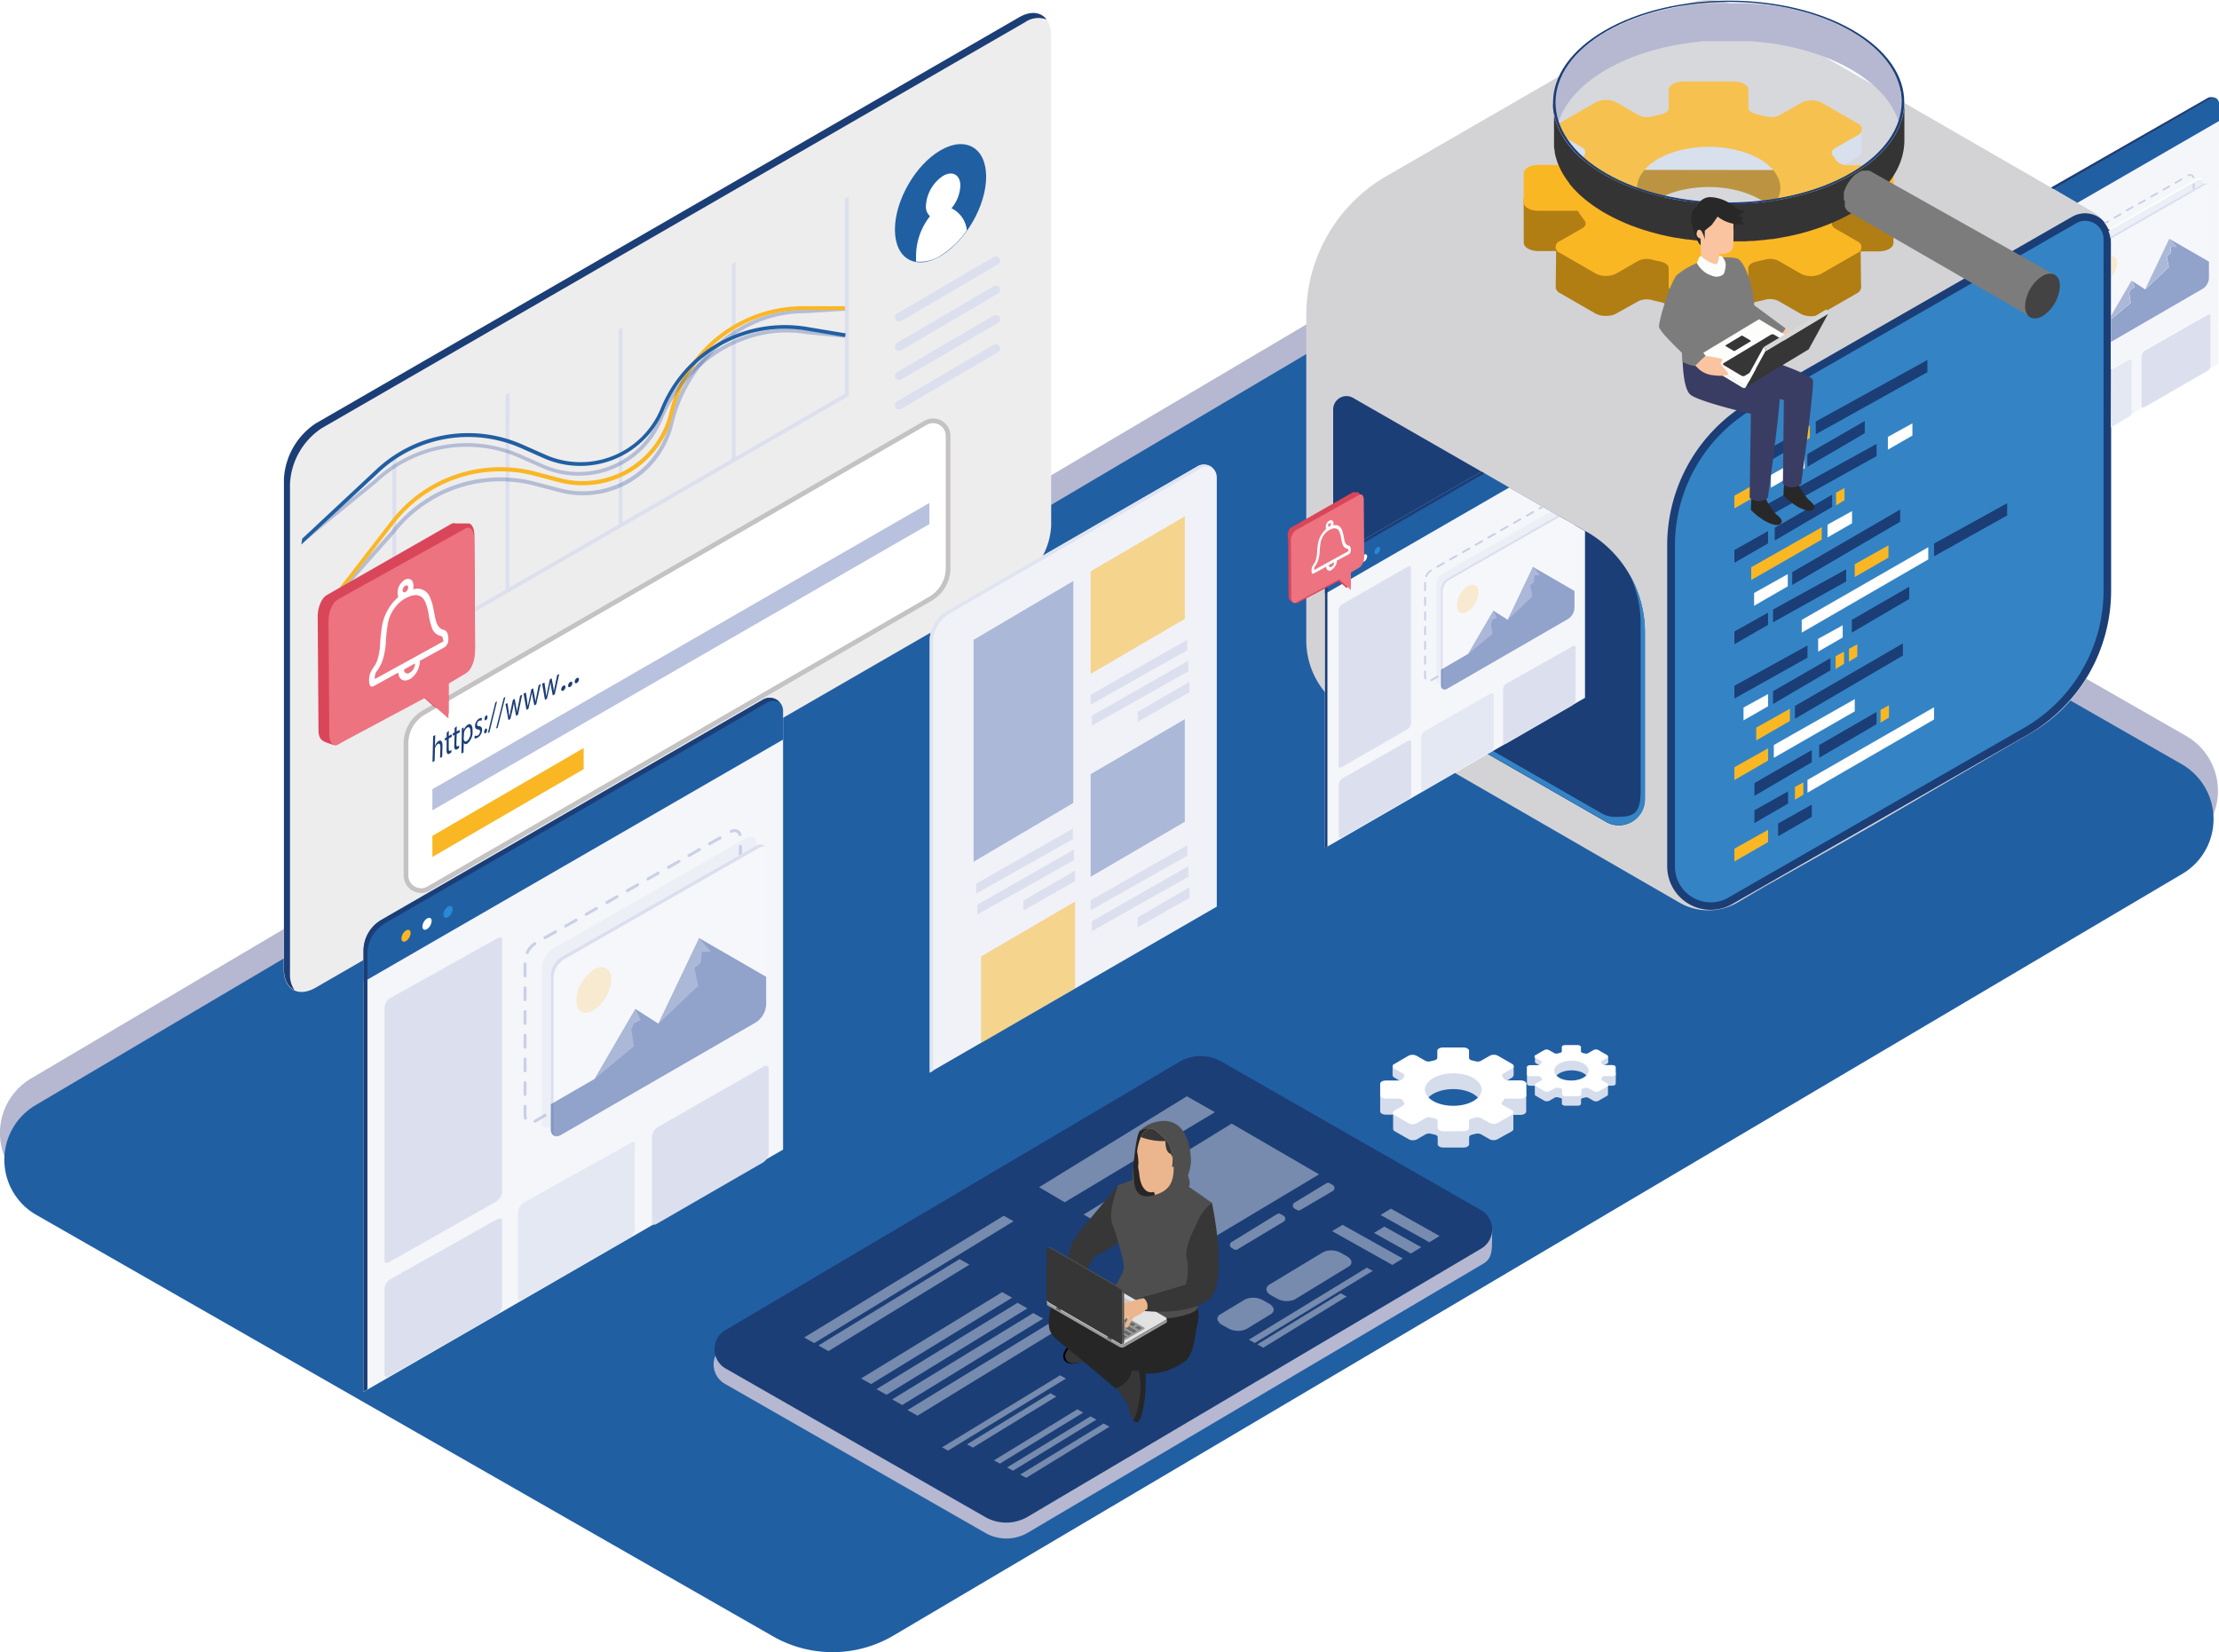 <svg xmlns="http://www.w3.org/2000/svg" xmlns:xlink="http://www.w3.org/1999/xlink" viewBox="0 0 419.79 312.52"><defs><style>.cls-1{fill:none;}.cls-2{fill:#b5b8d0;}.cls-3{fill:#215fa3;}.cls-4{fill:#d3d3d6;}.cls-11,.cls-4{isolation:isolate;}.cls-5{fill:#1b3e77;}.cls-6{fill:#3484c5;}.cls-42,.cls-49,.cls-7{fill:#fab724;}.cls-33,.cls-57,.cls-8{fill:#fff;}.cls-9{fill:#b17e14;}.cls-10{fill:#d5dceb;}.cls-12{clip-path:url(#clip-path);}.cls-13{fill:#65445e;}.cls-14{fill:#694762;}.cls-15{fill:#6c4864;}.cls-16{fill:#6f4b67;}.cls-17{fill:#724e6a;}.cls-18{fill:#764f6d;}.cls-19{fill:#795171;}.cls-20{fill:#7e5474;}.cls-21{fill:#61425b;}.cls-22{fill:#5e3f57;}.cls-23{fill:#5a3c54;}.cls-24,.cls-42{opacity:0.2;}.cls-25{fill:#e4e9f7;}.cls-26{fill:#353435;}.cls-27{fill:#7c7c7c;}.cls-28{fill:#434343;}.cls-29{fill:#eeeded;}.cls-30{fill:#dce0ee;}.cls-31{opacity:0.3;}.cls-32,.cls-43{fill:#2d4e9d;}.cls-33{stroke:#c4c2c2;stroke-miterlimit:10;stroke-width:0.89px;}.cls-34{fill:#b8c1de;}.cls-35{fill:#d9465a;}.cls-36{fill:#ed7380;}.cls-37{fill:#f4f6fa;}.cls-38{fill:#cad0e6;}.cls-39{fill:#a6b1d6;opacity:0.1;}.cls-40{fill:#f6f7fb;}.cls-41{fill:#dbdeed;}.cls-43,.cls-49{opacity:0.5;}.cls-44{fill:#abb8d8;}.cls-45{fill:#e4e8f3;}.cls-46{fill:#2988d7;}.cls-47{fill:#f1f2f8;}.cls-48{fill:#dfe4f0;}.cls-50{fill:#282828;}.cls-51{fill:#393d63;}.cls-52{fill:#fac4a0;}.cls-53{fill:#fdfefc;}.cls-54{fill:#222c57;}.cls-55{fill:#363636;}.cls-56{fill:#d7d8d8;}.cls-57,.cls-61{opacity:0.4;}.cls-58{mask:url(#mask);}.cls-59{mask:url(#mask-2);}.cls-60{mask:url(#mask-3);}.cls-62{fill:#262626;}.cls-63{fill:#373737;}.cls-64{fill:#ebb68e;}.cls-65{fill:#4e4e4e;}.cls-66{fill:#9c9c9c;}.cls-67{fill:#e3e2e2;}.cls-68{fill:#cac9c9;}.cls-69{fill:#979796;}.cls-70{fill:#676767;}.cls-71{clip-path:url(#clip-path-2);}.cls-72{filter:url(#luminosity-noclip-3);}.cls-73{filter:url(#luminosity-noclip-2);}.cls-74{filter:url(#luminosity-noclip);}</style><clipPath id="clip-path"><path class="cls-1" d="M294,22.28v1.61c0,4.86,3.21,9.71,9.59,13.42,12.85,7.46,33.74,7.46,46.67,0,6.51-3.76,9.76-8.69,9.74-13.61V22.09c0,4.92-3.24,9.85-9.74,13.61-12.93,7.46-33.83,7.46-46.67,0C297.23,32,294,27.14,294,22.28Z"/></clipPath><filter id="luminosity-noclip" x="251.99" y="-7528.22" width="13.38" height="32766" filterUnits="userSpaceOnUse" color-interpolation-filters="sRGB"><feFlood flood-color="#fff" result="bg"/><feBlend in="SourceGraphic" in2="bg"/></filter><mask id="mask" x="251.99" y="-7528.22" width="13.38" height="32766" maskUnits="userSpaceOnUse"><g class="cls-74"/></mask><filter id="luminosity-noclip-2" x="259.93" y="-7528.22" width="8.94" height="32766" filterUnits="userSpaceOnUse" color-interpolation-filters="sRGB"><feFlood flood-color="#fff" result="bg"/><feBlend in="SourceGraphic" in2="bg"/></filter><mask id="mask-2" x="259.93" y="-7528.22" width="8.94" height="32766" maskUnits="userSpaceOnUse"><g class="cls-73"/></mask><filter id="luminosity-noclip-3" x="261.17" y="-7528.22" width="11.17" height="32766" filterUnits="userSpaceOnUse" color-interpolation-filters="sRGB"><feFlood flood-color="#fff" result="bg"/><feBlend in="SourceGraphic" in2="bg"/></filter><mask id="mask-3" x="261.17" y="-7528.22" width="11.17" height="32766" maskUnits="userSpaceOnUse"><g class="cls-72"/></mask><clipPath id="clip-path-2"><path class="cls-1" d="M213,221.74l.32.09c1,.34,1.11-1.14,1.11-1.14.18.31,0,.9.13,1.5s-.34,4.91,3.41,4,4.29-3.08,4-6.71-2.16-4.55-3.26-5.56-2.87-.1-3,0h0l-1.26-.6-1.94.26.55,6.9Z"/></clipPath></defs><g id="Calque_2" data-name="Calque 2"><g id="Calque_243" data-name="Calque 243"><path class="cls-2" d="M413.55,139.19,273.61,59.12a22.83,22.83,0,0,0-22.94.16L5.88,204a12,12,0,0,0-4.74,15.45,11.78,11.78,0,0,1,4.74-5.21L250.67,69.52a22.81,22.81,0,0,1,22.94-.16l139.94,80.07a11.84,11.84,0,0,1,4.89,5.3A12,12,0,0,0,413.55,139.19Z"/><path class="cls-3" d="M412.78,144.58,273.36,64.81a22.7,22.7,0,0,0-22.84.16L6.65,209.1a12,12,0,0,0,.15,20.67l139.42,79.75a22.7,22.7,0,0,0,22.84-.16L412.93,165.25A12,12,0,0,0,412.78,144.58Z"/><path class="cls-4" d="M317.16,1.63,262.3,33.3a30.38,30.38,0,0,0-15.18,26.3v61.54a15.33,15.33,0,0,0,7.65,13.26l62.9,36.31a11,11,0,0,0,11.13-.05l4.9-2.89s12.6-7.05,22-12.47l28.59-16.69a29.78,29.78,0,0,0,14.77-25.56l.33-59.37V46.14A7.05,7.05,0,0,0,395.86,40L329.34,1.63A12.21,12.21,0,0,0,317.16,1.63Z"/><path class="cls-5" d="M399.38,45.25v66.48a31.4,31.4,0,0,1-15.7,27.2L327.73,171a8.22,8.22,0,0,1-12.33-7.12V103.13a31.42,31.42,0,0,1,15.7-27.2L392,41A4.93,4.93,0,0,1,399.38,45.25Z"/><path class="cls-6" d="M323.63,170.69a6.78,6.78,0,0,1-6.76-6.77V103.13a30,30,0,0,1,15-25.93l60.88-34.95a3.34,3.34,0,0,1,1.72-.48,3.49,3.49,0,0,1,3.48,3.48v66.48a30,30,0,0,1-15,25.93L327,169.77A6.68,6.68,0,0,1,323.63,170.69Z"/><path class="cls-5" d="M311.17,119.56v31.65a4.93,4.93,0,0,1-4.92,4.92,4.78,4.78,0,0,1-2.45-.67l-22.35-12.82L263.1,132.11a21.85,21.85,0,0,1-10.89-18.87V77.45a2.53,2.53,0,0,1,2.52-2.53,2.5,2.5,0,0,1,1.26.35l24.28,13.94.54.31,4.7,2.7,6.11,3.51.35.2,1.34.77,1.36.78.05,0,.3.17.08,0,1.67,1,1.1.63,2,1.14.42.24A21.85,21.85,0,0,1,311.17,119.56Z"/><path class="cls-6" d="M308.43,109a21.6,21.6,0,0,1,1.95,8.95v31.65c0,4.69-1.61,4.92-4.92,4.92a4.78,4.78,0,0,1-2.45-.67l-40.7-23.35a21.85,21.85,0,0,1-8.16-8.34,21.78,21.78,0,0,0,9,9.91l40.69,23.35a4.81,4.81,0,0,0,2.45.67,4.93,4.93,0,0,0,4.92-4.92V119.56A21.67,21.67,0,0,0,308.43,109Z"/><polygon class="cls-7" points="328.11 162.96 334.48 159.28 334.48 156.97 328.11 160.54 328.11 162.96"/><polygon class="cls-5" points="336.38 158.19 342.76 154.51 342.76 152.2 336.38 155.77 336.38 158.19"/><polygon class="cls-5" points="331.9 155.69 338.27 152 338.27 149.69 331.9 153.27 331.9 155.69"/><polygon class="cls-8" points="341.94 149.95 365.88 136.1 365.88 133.79 341.94 147.53 341.94 149.95"/><polygon class="cls-8" points="340.85 119.67 364.79 105.82 364.79 103.51 340.85 117.26 340.85 119.67"/><polygon class="cls-7" points="339.57 151.28 341.16 150.31 341.16 147.99 339.57 148.86 339.57 151.28"/><polygon class="cls-7" points="355.76 136.7 357.35 135.72 357.35 133.41 355.76 134.28 355.76 136.7"/><polygon class="cls-7" points="347.26 126.55 348.85 125.57 348.85 123.26 347.26 124.13 347.26 126.55"/><polygon class="cls-7" points="349.78 125.16 351.37 124.18 351.37 121.87 349.78 122.74 349.78 125.16"/><polygon class="cls-7" points="338.27 85.19 339.86 84.21 339.86 81.9 338.27 82.77 338.27 85.19"/><polygon class="cls-7" points="340.8 83.8 342.39 82.82 342.39 80.51 340.8 81.38 340.8 83.8"/><polygon class="cls-5" points="331.9 150.55 342.76 144.18 342.76 141.87 331.9 148.13 331.9 150.55"/><polygon class="cls-5" points="335.42 133.17 346.28 126.8 346.28 124.49 335.42 130.75 335.42 133.17"/><polygon class="cls-5" points="350.33 119.67 361.19 113.3 361.19 110.99 350.33 117.25 350.33 119.67"/><polygon class="cls-5" points="341.92 88.3 352.78 81.94 352.78 79.63 341.92 85.89 341.92 88.3"/><polygon class="cls-5" points="339.57 135.96 359.99 124.01 359.99 121.7 339.57 133.54 339.57 135.96"/><polygon class="cls-5" points="339.05 110.65 359.47 98.69 359.47 96.38 339.05 108.23 339.05 110.65"/><polygon class="cls-5" points="344.15 143.35 355.01 136.98 355.01 134.67 344.15 140.93 344.15 143.35"/><polygon class="cls-7" points="347.35 95.6 348.94 94.62 348.94 92.31 347.35 93.18 347.35 95.6"/><polygon class="cls-5" points="335.74 102.25 346.6 95.89 346.6 93.58 335.74 99.83 335.74 102.25"/><polygon class="cls-7" points="328.11 147.55 334.48 143.87 334.48 141.56 328.11 145.13 328.11 147.55"/><polygon class="cls-8" points="335.57 143.35 350.88 134.56 350.88 132.25 335.57 140.93 335.57 143.35"/><polygon class="cls-7" points="332.24 140.06 338.61 136.38 338.61 134.07 332.24 137.64 332.24 140.06"/><polygon class="cls-8" points="329.84 136.26 334.48 133.6 334.48 131.29 329.84 133.84 329.84 136.26"/><polygon class="cls-8" points="343.96 123.26 348.6 120.59 348.6 118.28 343.96 120.84 343.96 123.26"/><polygon class="cls-8" points="357.15 85.06 361.79 82.39 361.79 80.08 357.15 82.64 357.15 85.06"/><polygon class="cls-8" points="345.73 101.66 350.37 98.99 350.37 96.68 345.73 99.24 345.73 101.66"/><polygon class="cls-5" points="328.11 132.14 341.94 124.41 341.94 122.1 328.11 129.72 328.11 132.14"/><polygon class="cls-5" points="335.42 117.72 349.26 109.99 349.26 107.68 335.42 115.3 335.42 117.72"/><polygon class="cls-5" points="365.88 105.23 379.71 97.51 379.71 95.19 365.88 102.82 365.88 105.23"/><polygon class="cls-7" points="350.88 109.15 357.26 105.47 357.26 103.16 350.88 106.73 350.88 109.15"/><polygon class="cls-5" points="328.11 121.87 334.48 118.19 334.48 115.88 328.11 119.45 328.11 121.87"/><polygon class="cls-8" points="331.84 114.59 338.21 110.91 338.21 108.6 331.84 112.17 331.84 114.59"/><polygon class="cls-8" points="335.02 92.25 341.4 88.57 341.4 86.26 335.02 89.84 335.02 92.25"/><polygon class="cls-7" points="331.3 109.71 344.64 102.06 344.64 99.74 331.3 107.3 331.3 109.71"/><polygon class="cls-5" points="328.11 106.46 334.48 102.78 334.48 100.46 328.11 104.04 328.11 106.46"/><polygon class="cls-5" points="333.89 98.03 355.01 86.28 355.01 83.97 333.89 95.61 333.89 98.03"/><polygon class="cls-5" points="343.51 82.15 364.63 70.4 364.63 68.09 343.51 79.73 343.51 82.15"/><polygon class="cls-7" points="328.11 96.18 334.48 92.5 334.48 90.19 328.11 93.76 328.11 96.18"/><polygon class="cls-5" points="331.3 89.26 337.49 85.6 337.49 83.29 331.3 86.84 331.3 89.26"/><path class="cls-9" d="M288.26,45.91c0,.87,1.23,1.58,2.75,1.58h3.38l-.08,6.79a.2.2,0,0,0,0,.07v.16l0,0a1.52,1.52,0,0,0,.77.91l6.76,3.9a4.19,4.19,0,0,0,2.39.41l.07,0v0a3.66,3.66,0,0,0,1.43-.4L309.91,57a3.66,3.66,0,0,1,2.61-.24q.8.21,1.62.39c.91.19,1.53.67,1.53,1.23v3.38c0,.88,1.23,1.59,2.75,1.59H328c1.51,0,2.75-.71,2.75-1.58V58.31c0-.53.57-1,1.44-1.21.56-.12,1.2-.27,1.8-.42a3.58,3.58,0,0,1,2.5.28l4.18,2.41a3.61,3.61,0,0,0,1.43.41v0l0,0a4.29,4.29,0,0,0,2.42-.41l6.78-3.89a1.46,1.46,0,0,0,.78-1h0a.78.78,0,0,0,0-.34L352,47.55h3.45c1.51,0,2.75-.7,2.75-1.58l0-8c0-.87-1.22-1.58-2.74-1.58h-5.93c-.93,0-2.58,1-2.83.67s-.18-1.06.48-1.44l4.2-2.4c1.08-.62-5.17.11-6.24-.51l-.5-5.63a4.28,4.28,0,0,0-3.88,0l-4.17,2.38a3.67,3.67,0,0,1-2.61.25c-.56-.15-1.13-.29-1.7-.41-.91-.2-1.54-.68-1.54-1.24V24.62c0-.87-1.23-1.58-2.75-1.58h-9.57c-1.51,0-2.74.71-2.74,1.58V28c0,.53-.57,1-1.44,1.21-.56.13-1.2.27-1.8.42a3.57,3.57,0,0,1-2.5-.28L305.79,27a4.3,4.3,0,0,0-3.89,0l.06,5.18c-1.07.61-7.9.33-6.82.94l4.15,2.39c.68.4.83,1,.42,1.51-.24.3-1.85-.72-2.82-.72H291c-1.52,0-2.75.7-2.75,1.58Zm30.09-10c7.88-1.75,16.64,1,18.24,5.87,1.18,3.62-2.46,7.35-8.45,8.67-7.88,1.75-16.64-1-18.23-5.86C308.73,41,312.37,37.22,318.35,35.9Z"/><path class="cls-10" d="M294.3,28.72l0-4.32h6.2l1.37-.79a4.3,4.3,0,0,1,3.89,0l1.38.79h8.55V21.24c0-.87,1.23-1.58,2.74-1.58H328c1.52,0,2.75.71,2.75,1.58V24.4h8.69l1.33-.76a4.31,4.31,0,0,1,3.88,0l1.3.75h6.24v4.22a1.33,1.33,0,0,1-.8,1.17l-4.2,2.4-47.93-.06-4.15-2.39a1.4,1.4,0,0,1-.79-1Z"/><path class="cls-7" d="M299.78,41.75c.36.5.17,1.07-.48,1.45l-4.19,2.4a1.18,1.18,0,0,0,0,2.24l6.76,3.9a4.33,4.33,0,0,0,3.89,0l4.16-2.39a3.66,3.66,0,0,1,2.61-.24c.53.14,1.07.26,1.62.38.91.2,1.53.68,1.53,1.24v3.38c0,.87,1.23,1.58,2.75,1.59H328c1.51,0,2.75-.7,2.75-1.58V50.71c0-.54.57-1,1.44-1.21l1.8-.42a3.58,3.58,0,0,1,2.5.28l4.18,2.41a4.33,4.33,0,0,0,3.89,0l6.78-3.89a1.18,1.18,0,0,0,0-2.24l-4.14-2.39c-.69-.4-.83-1-.43-1.5.25-.31.47-.62.68-.94a2.6,2.6,0,0,1,2.15-.88h5.88c1.51,0,2.75-.7,2.75-1.58l0-5.5c0-.88-1.22-1.59-2.74-1.59h-5.93a2.61,2.61,0,0,1-2.11-.83c-.21-.32-.47-.69-.72-1-.37-.5-.18-1.07.48-1.44l4.2-2.4a1.18,1.18,0,0,0,0-2.24l-6.75-3.91a4.28,4.28,0,0,0-3.88,0l-4.17,2.38A3.62,3.62,0,0,1,334,22c-.56-.14-1.13-.28-1.7-.4-.91-.2-1.54-.68-1.54-1.24V17c0-.87-1.23-1.58-2.75-1.58h-9.57c-1.51,0-2.74.71-2.74,1.58v3.41c0,.54-.57,1-1.44,1.22-.56.12-1.2.27-1.8.42a3.57,3.57,0,0,1-2.5-.28l-4.19-2.41a4.36,4.36,0,0,0-3.89,0l-6.76,3.89a1.18,1.18,0,0,0,0,2.24l4.15,2.39c.68.4.83,1,.42,1.5-.24.31-.46.62-.67.94a2.6,2.6,0,0,1-2.15.88H291c-1.52,0-2.75.71-2.75,1.58v5.51c0,.87,1.23,1.58,2.75,1.58h7.5C298.54,40,299.17,40.93,299.78,41.75Zm28.36,1.09c-7.88,1.75-16.64-1-18.23-5.87-1.18-3.62,2.46-7.35,8.44-8.67,7.88-1.75,16.64,1,18.24,5.86C337.77,37.79,334.13,41.52,328.14,42.84Z"/><g class="cls-11"><g class="cls-11"><g class="cls-12"><g class="cls-11"><path class="cls-13" d="M294,22.28v1.61c0,.09,0,.19,0,.29v-1.9"/><path class="cls-14" d="M294,22.57v1.61a12.15,12.15,0,0,0,.21,1.89V24.46a11.07,11.07,0,0,1-.22-1.89"/><path class="cls-15" d="M294.24,24.46v1.61a13,13,0,0,0,.54,1.86V26.32a11.8,11.8,0,0,1-.53-1.86"/><path class="cls-16" d="M294.77,26.32v1.61a12.18,12.18,0,0,0,.88,1.87V28.2a13.85,13.85,0,0,1-.88-1.88"/><path class="cls-17" d="M295.65,28.2v1.6a15.85,15.85,0,0,0,1.32,2V30.17a16.63,16.63,0,0,1-1.33-2"/><path class="cls-18" d="M297,30.17v1.61a20.83,20.83,0,0,0,2,2.2V32.37a18.15,18.15,0,0,1-2-2.2"/><path class="cls-19" d="M299,32.37V34a25.46,25.46,0,0,0,4.18,3.09V35.46A25,25,0,0,1,299,32.37"/><path class="cls-20" d="M303.21,35.46v1.61l.4.24a37.24,37.24,0,0,0,7.23,3.18V38.88a37.24,37.24,0,0,1-7.23-3.18l-.4-.24"/><path class="cls-19" d="M310.84,38.88v1.61A46.41,46.41,0,0,0,317.09,42V40.43a46.41,46.41,0,0,1-6.25-1.55"/><path class="cls-18" d="M317.09,40.43V42c1.38.25,2.79.45,4.21.59V41c-1.42-.14-2.83-.34-4.21-.59"/><path class="cls-17" d="M321.3,41v1.61c1.21.12,2.44.2,3.66.24V41.26q-1.84-.06-3.66-.24"/><path class="cls-16" d="M325,41.26v1.61c1.13,0,2.25.05,3.38,0V41.28c-1.13,0-2.26,0-3.38,0"/><path class="cls-15" d="M328.34,41.28v1.61c1.09,0,2.17-.09,3.25-.17V41.11c-1.08.09-2.17.14-3.25.17"/><path class="cls-14" d="M331.59,41.11v1.61q1.62-.13,3.21-.36V40.75q-1.59.22-3.21.36"/><path class="cls-13" d="M334.8,40.75v1.61c1.1-.16,2.2-.35,3.27-.57V40.18q-1.62.33-3.27.57"/><path class="cls-21" d="M338.07,40.18v1.61c1.17-.24,2.32-.53,3.45-.85V39.33c-1.12.33-2.27.61-3.44.85"/><path class="cls-22" d="M341.51,39.33v1.61c1.37-.39,2.71-.84,4-1.35V38a41.92,41.92,0,0,1-4,1.35"/><path class="cls-23" d="M345.52,38v1.61a35.42,35.42,0,0,0,4.76-2.28c6.51-3.76,9.76-8.69,9.74-13.61V22.09c0,4.92-3.24,9.85-9.74,13.61A36,36,0,0,1,345.52,38"/></g></g></g><g class="cls-24"><ellipse class="cls-25" cx="327.02" cy="22.18" rx="33" ry="19.11" transform="translate(-0.06 0.93) rotate(-0.16)"/></g></g><g class="cls-11"><path class="cls-2" d="M303.93,6c.38-.22.77-.44,1.17-.65l.41-.2.81-.4.5-.23.76-.34.54-.22.52-.22.17-.06c.56-.22,1.14-.43,1.73-.63l.25-.08c.52-.18,1-.34,1.56-.49l.26-.08.31-.08,1-.26.61-.16,1.09-.24.41-.1.12,0,1-.19.57-.1c.42-.08.84-.14,1.26-.2l.31-.05h0c.53-.08,1-.14,1.57-.2l.14,0,1.44-.14h0l.51,0,1-.07c.21,0,.43,0,.64,0l1,0h2.29l1,0h.18l.44,0,1.1,0,.67.05,1.06.09.37,0,.25,0c.55.06,1.11.12,1.66.2l.24,0c.62.08,1.24.18,1.85.29l.18,0,.48.09.86.17.69.16.84.19.69.17.81.22.68.19.8.25.35.1.24.09c.49.16,1,.33,1.43.5l.29.1c.55.21,1.09.44,1.63.67l.41.19,1.21.56.45.23q.76.39,1.5.81l.4.24.36.22.59.38.52.35.55.39.49.37.51.39.45.38.47.41.19.17.38.36.13.12c.23.23.46.47.68.71l.15.17q.28.32.54.63a1.47,1.47,0,0,0,.1.13l.05.06.17.22c.16.22.32.43.47.65l.22.35c.13.19.25.39.36.58s.07.1.1.16l.12.24.26.49c.07.14.13.28.19.41l.21.5.09.22c0,.07.05.14.07.2s.11.32.16.48l.12.43c0,.16.08.32.12.48a2.44,2.44,0,0,1,.06.26l0,.17c0,.17.06.33.08.5s0,.28.05.43,0,.33,0,.49,0,.2,0,.29v.29l0,7.24c0-.19,0-.38,0-.58s0-.33,0-.49,0-.29,0-.43-.05-.33-.08-.49l-.09-.44c0-.16-.07-.32-.12-.48s-.08-.28-.12-.43-.1-.32-.16-.47-.1-.29-.16-.43l-.21-.49c-.06-.14-.12-.28-.19-.42l-.26-.49c-.07-.13-.14-.27-.22-.4s-.23-.39-.36-.58l-.22-.35c-.15-.22-.31-.43-.47-.64l-.22-.29a1.47,1.47,0,0,1-.1-.13q-.26-.32-.54-.63l-.15-.17c-.22-.24-.45-.47-.68-.71l-.13-.12c-.18-.18-.37-.35-.57-.53l-.47-.41-.45-.38-.51-.39-.49-.37-.55-.39-.52-.35-.59-.38-.76-.46q-.74-.42-1.5-.81l-.45-.22c-.39-.2-.8-.39-1.21-.57l-.41-.19c-.54-.23-1.08-.46-1.63-.67l-.29-.1c-.47-.17-.94-.34-1.43-.5l-.59-.19-.8-.25-.68-.19-.81-.22-.69-.17-.84-.19-.69-.16-.86-.16-.66-.13c-.61-.11-1.23-.21-1.85-.29l-.24,0c-.55-.08-1.11-.14-1.66-.2l-.62-.06L331.3,7.8l-.67,0-1.1,0-.62,0-1,0h-.67l-1,0h-.6l-1,0-.64,0L323,7.8l-.54,0c-.48,0-1,.08-1.44.14h-.14c-.52.06-1,.12-1.56.2l-.33.05-1.26.2-.57.1-1,.19-.54.12-1.09.25-.61.15-1,.26-.57.16-1.56.49-.25.08c-.59.2-1.16.41-1.73.63l-.69.28-.54.22-.76.34-.5.23-.81.4-.41.21c-.39.2-.79.42-1.17.64-6.45,3.72-9.67,8.62-9.66,13.51l0-7.24C294.26,14.57,297.48,9.67,303.93,6Z"/><path class="cls-26" d="M293.81,20.05l0,.5.06.44c0,.16.05.33.08.5s.06.29.09.44a4.21,4.21,0,0,0,.12.48l.12.44.16.48c.06.15.11.29.17.43a5.49,5.49,0,0,0,.21.51l.19.42.26.5.23.4c.11.2.24.4.36.59l.23.36c.15.22.32.43.48.65l.22.29.1.13c.18.21.36.43.55.64l.15.17c.23.25.46.49.7.73l.12.12.58.54.48.41c.15.13.3.26.46.38l.51.41.5.37.56.39.53.36.6.38c.25.16.5.32.77.47.49.29,1,.56,1.52.83l.46.23c.4.19.81.39,1.22.57l.43.19c.54.24,1.09.46,1.65.68l.29.1c.47.18,1,.35,1.45.51l.6.2.81.24.69.2.83.22.7.18.84.19.71.16.87.17.67.12c.62.11,1.25.21,1.88.3l.25,0c.55.08,1.11.15,1.68.2l.63.07,1.08.08.67,0,1.12.06.63,0,1,0h2.34l1,0,.65,0,1.06-.07.55,0,1.42-.14.19,0c.53-.06,1.06-.12,1.59-.2l.35-.05,1.26-.2.58-.11,1-.19.56-.12,1.1-.25.62-.16,1-.26.57-.16c.54-.16,1.07-.32,1.59-.5l.26-.08c.59-.2,1.18-.42,1.75-.64l.7-.28.55-.23.77-.35.5-.23.83-.4.41-.21c.4-.21.8-.43,1.19-.66,6.55-3.78,9.82-8.75,9.8-13.71l0,7.24c0,5-3.26,9.94-9.81,13.71-.39.23-.78.45-1.19.66l-.41.21-.83.41-.5.22-.77.35-.55.23-.52.22-.18.06c-.57.22-1.16.44-1.75.64l-.26.08c-.52.18-1.05.34-1.59.5l-.25.08-.32.08-1,.27-.62.15-1.11.25-.42.1-.12,0-1,.19-.57.11-1.28.2-.31,0h0c-.53.08-1.06.14-1.59.2l-.13,0-1.48.14h0l-.51,0-1.08.07-.65,0c-.32,0-.64,0-1,0H325l-.45,0c-.37,0-.75,0-1.12-.06l-.67,0-1.08-.09-.38,0-.25,0q-.84-.09-1.68-.21a2.13,2.13,0,0,1-.25,0c-.63-.08-1.26-.19-1.88-.3a1.13,1.13,0,0,1-.18,0l-.49-.09-.87-.17-.7-.16-.85-.19-.7-.18-.83-.22-.69-.2-.81-.24-.36-.11-.24-.09c-.49-.16-1-.33-1.45-.51l-.29-.1c-.56-.21-1.11-.44-1.65-.68l-.43-.19c-.41-.18-.82-.37-1.22-.57l-.46-.23c-.51-.26-1-.54-1.52-.83-.14-.07-.27-.15-.4-.23l-.37-.24-.6-.38-.53-.35-.56-.4-.49-.37-.52-.4-.46-.39-.48-.41-.19-.17-.39-.37-.12-.12-.7-.72-.15-.18c-.19-.21-.37-.42-.55-.64l-.1-.13,0-.06c-.06-.07-.11-.15-.17-.23s-.33-.43-.48-.65l-.23-.36c-.12-.19-.25-.39-.36-.59l-.1-.15c-.05-.09-.08-.17-.13-.25s-.17-.33-.25-.5-.14-.28-.2-.42-.15-.34-.21-.51-.07-.14-.1-.22l-.06-.2c-.06-.17-.11-.33-.16-.49s-.09-.29-.13-.44-.08-.32-.12-.48,0-.18-.06-.26a1.13,1.13,0,0,1,0-.18c0-.17-.06-.34-.08-.5l-.06-.44,0-.5c0-.1,0-.2,0-.3a2.71,2.71,0,0,1,0-.29l0-7.24C293.78,19.66,293.8,19.85,293.81,20.05Z"/><path class="cls-5" d="M350.6,5.75c12.92,7.51,12.85,19.72-.16,27.23s-34.09,7.51-47,0-12.85-19.72.15-27.23S337.68-1.76,350.6,5.75Zm-.5,27c12.81-7.4,12.88-19.43.15-26.83s-33.51-7.4-46.32,0-12.88,19.43-.15,26.83,33.51,7.4,46.32,0"/></g><g class="cls-11"><path class="cls-27" d="M348.82,37.83s0-.11,0-.16,0-.11,0-.16,0-.11,0-.16,0-.11,0-.17h0l0-.16c0-.06,0-.12,0-.18a1.36,1.36,0,0,1,0-.17c0-.06,0-.12,0-.17a.74.74,0,0,0,0-.14h0v0l.06-.17.06-.17.06-.16.06-.16a.61.61,0,0,0,.05-.12h0v0l.07-.15.09-.18a1.74,1.74,0,0,1,.1-.19l.12-.21,0,0,0,0q.12-.21.24-.39l.21-.3h0l.15-.19a1.83,1.83,0,0,1,.13-.16l.12-.15.13-.14,0,0h0a.94.94,0,0,1,.1-.1l.13-.14.15-.13.15-.13.07-.06,0,0,.05,0,.15-.11.14-.1.14-.1.14-.08,0,0,.1-.06.14-.07.13-.06.13-.06.14-.05h0l.1,0,.13,0,.14,0,.14,0h.48l.19,0h0l.22.06a2.1,2.1,0,0,1,.26.13L388.73,52a1.4,1.4,0,0,0-.48-.18h0a2,2,0,0,0-.55,0h0a2.9,2.9,0,0,0-.61.13h0a4.33,4.33,0,0,0-.66.31,4.88,4.88,0,0,0-.66.46h0a6.32,6.32,0,0,0-.6.56v0a7.21,7.21,0,0,0-.56.66h0a8.21,8.21,0,0,0-.47.73l0,0a6.06,6.06,0,0,0-.39.76h0a6.64,6.64,0,0,0-.3.81h0a6.37,6.37,0,0,0-.18.82h0a4.4,4.4,0,0,0-.07.8,3.79,3.79,0,0,0,.07.71v0a2.82,2.82,0,0,0,.19.58v0a2.49,2.49,0,0,0,.25.38l.09.11a1.69,1.69,0,0,0,.36.3L349.78,40.1a1.69,1.69,0,0,1-.36-.3l-.09-.11-.12-.15a1.67,1.67,0,0,1-.12-.23h0a1.11,1.11,0,0,1-.07-.16L349,39a.85.85,0,0,1,0-.17.64.64,0,0,1,0-.07v0a.64.64,0,0,1,0-.07s0-.1,0-.15,0-.11,0-.16a.81.81,0,0,0,0-.16V38h0Z"/><path class="cls-28" d="M386.39,52.21a7.24,7.24,0,0,0-3.29,5.69c0,2.1,1.49,2.94,3.31,1.89a7.24,7.24,0,0,0,3.28-5.69C389.69,52,388.21,51.16,386.39,52.21Z"/></g><path class="cls-29" d="M192.8,3.27c3.33-1.93,6.06-.35,6.06,3.5V99.5A13.45,13.45,0,0,1,192.8,110L59.74,186.81c-3.33,1.93-6.06.35-6.06-3.5V90.58a13.45,13.45,0,0,1,6.06-10.49Z"/><path class="cls-5" d="M59.74,80.09,192.8,3.27c2.2-1.27,4.13-1,5.19.42a4.39,4.39,0,0,0-4.07.51L60.86,81a13.42,13.42,0,0,0-6,10.49v92.73a5.08,5.08,0,0,0,.86,3.08c-1.22-.58-2-2-2-4V90.58A13.45,13.45,0,0,1,59.74,80.09Z"/><polygon class="cls-30" points="61.02 132.38 160.56 74.91 160.56 74.05 60.66 131.75 61.02 132.38"/><polygon class="cls-30" points="159.84 74.83 160.56 74.83 160.56 37.19 159.84 37.6 159.84 74.83"/><polygon class="cls-30" points="138.44 87.14 139.16 86.78 139.16 49.53 138.44 49.96 138.44 87.14"/><polygon class="cls-30" points="117.05 99.45 117.77 99.09 117.77 61.9 117.05 62.31 117.05 99.45"/><polygon class="cls-30" points="95.65 112.12 96.37 111.4 96.39 74.24 95.65 74.67 95.65 112.12"/><polygon class="cls-30" points="74.25 124.43 74.97 124.07 74.97 86.54 74.25 87.02 74.25 124.43"/><g class="cls-31"><path class="cls-32" d="M62,115.08l12.61-14.19a25.42,25.42,0,0,1,26.57-9l4.64,1.22a17.58,17.58,0,0,0,21.58-13c2.75-11.6,13-20.94,24.92-20.86l7.57-.47v-.21l-7.57,0C140,58.45,129.47,68,126.65,80A16.88,16.88,0,0,1,106,92.39l-4.65-1.22A26.11,26.11,0,0,0,74,100.45L62,113.94Z"/></g><path class="cls-7" d="M62,115.21,74.56,99a25.42,25.42,0,0,1,26.57-9l4.64,1.22a17.58,17.58,0,0,0,21.58-13,25.35,25.35,0,0,1,24.92-19.58l7.57,0v-.72l-7.57,0A26,26,0,0,0,126.65,78,16.86,16.86,0,0,1,106,90.46l-4.65-1.22A26.13,26.13,0,0,0,74,98.52L62,114.07Z"/><g class="cls-31"><path class="cls-32" d="M57.05,102.89,71.36,91.21a24.74,24.74,0,0,1,26.93-4.58l4.27,1.89a17.13,17.13,0,0,0,22.75-9.12c4.43-10.74,15.74-18.13,27.17-16.21l7.34.72,0-.2-7.27-1.22c-11.77-2-23.38,5.6-27.93,16.64a16.42,16.42,0,0,1-21.81,8.75L98.57,86a25.43,25.43,0,0,0-27.69,4.7L57.22,101.8Z"/></g><path class="cls-3" d="M57,103,71.66,89.35a24.72,24.72,0,0,1,26.93-4.57l4.27,1.89a17.11,17.11,0,0,0,22.74-9.13,24.67,24.67,0,0,1,27-15l7.27,1.22.12-.7-7.27-1.21A25.34,25.34,0,0,0,125,77.27,16.41,16.41,0,0,1,103.14,86l-4.27-1.89a25.41,25.41,0,0,0-27.69,4.7l-14,13.08Z"/><path class="cls-3" d="M177.93,28.43c4.74-2.74,8.63-.5,8.63,5s-3.89,12.21-8.63,15-8.63.5-8.63-5S173.18,31.17,177.93,28.43Z"/><path class="cls-8" d="M180,39.4a7.17,7.17,0,0,0,1.68-4.26c0-2.06-1.46-2.91-3.25-1.88a7.25,7.25,0,0,0-3.26,5.64,2.43,2.43,0,0,0,.77,2,12.14,12.14,0,0,0-2.64,7.57v1a7.12,7.12,0,0,0,4.61-1.1,16.66,16.66,0,0,0,5-4.82A5.22,5.22,0,0,0,180,39.4Z"/><path class="cls-30" d="M170.11,60.82a.79.79,0,0,1-.7-.41.81.81,0,0,1,.3-1.11L188,48.59a.81.81,0,1,1,.81,1.41L170.52,60.71A.77.77,0,0,1,170.11,60.82Z"/><path class="cls-30" d="M170.11,66.36a.81.81,0,0,1-.4-1.52L188,54.13a.81.81,0,1,1,.81,1.41L170.52,66.25A.77.77,0,0,1,170.11,66.36Z"/><path class="cls-30" d="M170.11,71.9a.81.81,0,0,1-.4-1.52L188,59.67a.81.81,0,0,1,1.11.3.81.81,0,0,1-.3,1.11L170.52,71.79A.87.87,0,0,1,170.11,71.9Z"/><path class="cls-30" d="M170.11,77.44a.81.81,0,0,1-.4-1.52L188,65.21a.81.81,0,0,1,1.11.3.82.82,0,0,1-.3,1.11L170.52,77.33A.87.87,0,0,1,170.11,77.44Z"/><path class="cls-33" d="M175.07,80l-94.9,54.78a6.75,6.75,0,0,0-3.36,5.83v25a2.85,2.85,0,0,0,4.27,2.47L176,113.27a6.72,6.72,0,0,0,3.36-5.83v-25A2.84,2.84,0,0,0,175.07,80Z"/><polygon class="cls-34" points="81.8 153.28 175.82 99.14 175.82 95.14 81.8 149.29 81.8 153.28"/><polygon class="cls-7" points="81.8 162.1 110.42 145.49 110.42 141.49 81.8 158.11 81.8 162.1"/><path class="cls-5" d="M81.94,139.25l.4-.22-.06,2.12h0a2.32,2.32,0,0,1,.29-.59,1.32,1.32,0,0,1,.42-.4c.29-.17.75-.15.72,1l-.06,2-.4.22.06-1.94c0-.54-.1-.93-.48-.72a1.4,1.4,0,0,0-.55.91,1.42,1.42,0,0,0,0,.31l-.06,2-.4.22Z"/><path class="cls-5" d="M84.9,138.21l0,1,.57-.32v.47l-.58.32,0,1.83c0,.42.06.61.28.49a1.24,1.24,0,0,0,.23-.17v.45a1.22,1.22,0,0,1-.36.28c-.18.1-.33.1-.42,0a1.28,1.28,0,0,1-.13-.79l0-1.85-.33.19v-.47l.34-.19,0-.82Z"/><path class="cls-5" d="M86.4,137.37l0,1,.57-.31v.47l-.57.31-.06,1.83c0,.42.06.62.28.5a1.24,1.24,0,0,0,.23-.17v.45a1.41,1.41,0,0,1-.36.28c-.18.1-.33.09-.42,0a1.3,1.3,0,0,1-.13-.8L86,139l-.34.19v-.47l.34-.19,0-.81Z"/><path class="cls-5" d="M87.36,138.88c0-.43,0-.78,0-1.09l.36-.2v.57h0a2,2,0,0,1,.8-1.09c.54-.3.92.17.88,1.21a2.81,2.81,0,0,1-1,2.38c-.29.16-.54.1-.66-.16h0l-.06,1.84-.39.22Zm.37.69a.92.92,0,0,0,0,.24c.06.39.29.55.57.39a2,2,0,0,0,.71-1.68c0-.68-.19-1.14-.61-.9a1.6,1.6,0,0,0-.63,1.1,2.19,2.19,0,0,0,0,.27Z"/><path class="cls-5" d="M89.84,139.13a.58.58,0,0,0,.52,0,.91.91,0,0,0,.45-.75c0-.29-.1-.39-.39-.4s-.57-.23-.56-.64a1.76,1.76,0,0,1,.8-1.42.69.69,0,0,1,.53-.09l-.11.51a.51.51,0,0,0-.45,0,.81.81,0,0,0-.38.67c0,.28.12.34.4.35s.56.19.55.7a1.77,1.77,0,0,1-.86,1.48.81.81,0,0,1-.61.11Z"/><path class="cls-5" d="M91.68,135.94a.71.71,0,0,1,.29-.59c.16-.09.25,0,.25.29a.71.71,0,0,1-.29.59C91.77,136.32,91.67,136.19,91.68,135.94Zm-.08,2.49a.76.76,0,0,1,.28-.6c.16-.09.26,0,.26.3a.7.7,0,0,1-.29.58C91.69,138.8,91.59,138.67,91.6,138.43Z"/><path class="cls-5" d="M92.28,138.68l1.44-5.83.31-.17-1.44,5.83Z"/><path class="cls-5" d="M93.85,137.81,95.3,132l.31-.18-1.46,5.84Z"/><path class="cls-5" d="M96,133l.24,1.57c0,.35.1.67.13,1h0c.06-.37.15-.78.23-1.19l.43-2,.34-.19.28,1.52c.07.37.12.69.16,1h0c0-.36.12-.76.21-1.2l.37-1.9.4-.22L98,135.21l-.37.21L97.37,134c-.06-.34-.11-.64-.15-1h0c-.07.44-.15.84-.24,1.25L96.55,136l-.37.21-.55-3.05Z"/><path class="cls-5" d="M99.49,131l.23,1.58c0,.35.1.67.13,1h0c.06-.37.15-.78.24-1.19l.43-2,.34-.19.28,1.53c.07.36.12.69.16,1h0c.05-.37.13-.76.22-1.21l.38-1.91.4-.22-.85,3.84-.37.21-.28-1.45c-.06-.34-.11-.65-.16-1h0c-.08.45-.16.84-.25,1.25l-.42,1.83-.37.21-.55-3.06Z"/><path class="cls-5" d="M103,129.11l.23,1.59c0,.34.1.67.12,1h0c.06-.37.15-.79.24-1.2l.43-2,.34-.19.29,1.53c.06.37.12.69.15,1h0c0-.37.12-.77.21-1.22l.39-1.91.4-.22-.85,3.85-.38.2-.28-1.45c-.06-.34-.11-.65-.15-1h0c-.07.45-.16.84-.25,1.26l-.42,1.83-.37.21-.55-3.07Z"/><path class="cls-5" d="M106.57,129.7c.23-.12.41,0,.41.24a.88.88,0,0,1-.41.7c-.22.13-.4,0-.4-.23A.91.91,0,0,1,106.57,129.7Z"/><path class="cls-5" d="M107.87,129c.23-.13.41,0,.41.24a.9.9,0,0,1-.41.7c-.22.13-.4,0-.4-.24A.91.91,0,0,1,107.87,129Z"/><path class="cls-5" d="M109.13,128.26c.22-.13.4,0,.4.23a.91.91,0,0,1-.4.71c-.23.12-.41,0-.41-.24A.88.88,0,0,1,109.13,128.26Z"/><path class="cls-35" d="M61.77,112.59,85.34,99.12a1,1,0,0,1,.85-.11l.08,0,.09,0,.08,0,.09,0,.08,0,.09,0,.08,0,.09,0,.08,0,.09,0,.08,0,.09,0,.08,0a.32.32,0,0,1,.09,0l.08,0,.09,0,.08,0,.09,0,.08,0,.09,0,.08,0,.09,0a.32.32,0,0,1,.09,0l.08,0,.09,0,.08,0,.09,0,.08,0,.09,0,.08,0c.55.15.94.9,1,2l.14,21.51c0,1.61-.73,3.36-1.66,3.92l-3.35,2,0,6.58-.08-.07v0l-.09-.07v.05l-.08-.08v.05l-.09-.08v.05l-.08-.08v.05l-.09-.07v.05l-.09-.08v.05l-.09-.08v.05l-.09-.08v0l-.08-.07v0l-.09-.07v.05l-.08-.08v.05l-.09-.08v.05l-.08-.07v0l-.09-.07v.05l-.08-.08v.05l-.09-.08v.05l-.08-.08v0l-.09-.07v0l-.08-.07v.05l-.09-.08v.05l-.08-.08v.05l-.09-.07v0l-.08-.07v.05l-.09-.08v.05l-.08-.08v.05l-.09-.08v0l-.08-.07v0l-.09-.07v.05l-.08-.08v.05l-.09-.08v.05l-2.79-2.48L64,140.78a.91.91,0,0,1-.84.12l-.09,0-.08,0c-1.7-.67-2.73-.63-2.74-2.82l-.15-21.51C60.1,114.9,60.85,113.15,61.77,112.59Z"/><path class="cls-36" d="M63.83,113.45,88,100c.93-.56,1.7.29,1.71,1.9l.14,21.51c0,1.61-.73,3.36-1.66,3.92l-3.35,2,0,6.58L80.42,132,64,140.78c-.93.56-1.69-.29-1.7-1.89l-.15-21.52C62.15,115.77,62.9,114,63.83,113.45Z"/><path class="cls-8" d="M77.27,128.59H77.2a1.22,1.22,0,0,1-1.75-.8c-.06-.16-.08-.36-.13-.55l-4.52,2.49c-.48.26-.74.18-.89-.27a3.79,3.79,0,0,1,.69-3.12l.16-.24a5.06,5.06,0,0,0,.75-1.66,11.64,11.64,0,0,0,.38-2.25,32.09,32.09,0,0,1,.36-3.59,9.3,9.3,0,0,1,2.51-5.1c.18-.19.37-.37.57-.56l0-.07a2.76,2.76,0,0,1,1-3l0-.06.46-.25.1,0a.93.93,0,0,1,1.25.67,2.11,2.11,0,0,1,0,1.21h0a1.13,1.13,0,0,0,.18,0,2.52,2.52,0,0,1,2.88,1.25,9.34,9.34,0,0,1,.81,2.54c.14.61.22,1.26.37,1.86.26,1.08.7,1.94,1.7,2.08l0,0a1.77,1.77,0,0,1,.46.4,2.73,2.73,0,0,1,.25,1.63,1.58,1.58,0,0,1-.86,1.33l-4.33,2.38-.17.1a1,1,0,0,0,0,.16,4.25,4.25,0,0,1-1.4,2.93l-.3.26Zm6.46-8a.48.48,0,0,0-.19-.23.62.62,0,0,0-.24-.08,2.32,2.32,0,0,1-1.62-1.61,13.94,13.94,0,0,1-.59-2.45,10,10,0,0,0-.68-2.44c-.58-1.21-1.62-1.47-3-.94a6.15,6.15,0,0,0-2.09,1.39,7.07,7.07,0,0,0-2,4.08,30.43,30.43,0,0,0-.34,3.35,13.27,13.27,0,0,1-.5,2.9,6.93,6.93,0,0,1-1.12,2.28,2.13,2.13,0,0,0-.44,1.61l13-7.15C83.82,121.07,83.79,120.82,83.73,120.61Zm-5.29,4.93-2,1.13a.66.66,0,0,0,1.07.6,2,2,0,0,0,1-1.73Zm-2.26-13.85h0a.34.34,0,0,0,.55.3,1.06,1.06,0,0,0,.49-.88c0-.32-.27-.45-.56-.29A1,1,0,0,0,76.18,111.69Z"/><path class="cls-37" d="M148.14,134.54v82.92L68.77,263.28V179.91A6.77,6.77,0,0,1,72.16,174l72.2-41.69A2.52,2.52,0,0,1,148.14,134.54Z"/><path class="cls-38" d="M101.21,212.36a.28.28,0,0,1-.24-.14.27.27,0,0,1,.11-.38l0,0,1.89-1.1a.29.29,0,0,1,.39.1.29.29,0,0,1-.11.39l-1.94,1.12A.32.32,0,0,1,101.21,212.36Zm-1.81-.56a.27.27,0,0,1-.26-.21,2.15,2.15,0,0,1-.09-.64v-1.67a.29.29,0,0,1,.28-.28.28.28,0,0,1,.28.28V211a1.88,1.88,0,0,0,.06.49.26.26,0,0,1-.19.34Zm5.7-1.68a.28.28,0,0,1-.14-.52l1.94-1.12a.28.28,0,0,1,.38.1.27.27,0,0,1-.1.38l-1.94,1.13Zm3.88-2.24a.3.3,0,0,1-.25-.14.28.28,0,0,1,.11-.38l1.94-1.12a.28.28,0,1,1,.28.48l-1.94,1.12A.25.25,0,0,1,109,207.88Zm-9.65-.56a.29.29,0,0,1-.28-.28V204.8a.28.28,0,0,1,.28-.28.27.27,0,0,1,.28.28V207A.28.28,0,0,1,99.33,207.32Zm13.53-1.68a.27.27,0,0,1-.24-.14.28.28,0,0,1,.1-.38l1.94-1.12a.27.27,0,0,1,.38.1.28.28,0,0,1-.1.38L113,205.6A.23.23,0,0,1,112.86,205.64Zm3.88-2.24a.27.27,0,0,1-.24-.14.27.27,0,0,1,.1-.38l1.94-1.12a.27.27,0,0,1,.38.1.27.27,0,0,1-.1.38l-1.94,1.12A.23.23,0,0,1,116.74,203.4Zm-17.41-.56a.29.29,0,0,1-.28-.28v-2.24a.28.28,0,0,1,.28-.28.27.27,0,0,1,.28.28v2.24A.28.28,0,0,1,99.33,202.84Zm21.29-1.68a.28.28,0,0,1-.24-.14.29.29,0,0,1,.1-.39l1.94-1.12a.29.29,0,0,1,.39.11.28.28,0,0,1-.11.38l-1.94,1.12A.23.23,0,0,1,120.62,201.16Zm3.89-2.24a.29.29,0,0,1-.25-.14.29.29,0,0,1,.1-.39l2-1.12a.28.28,0,0,1,.38.11.28.28,0,0,1-.1.38l-1.94,1.12A.43.43,0,0,1,124.51,198.92Zm-25.18-.57a.28.28,0,0,1-.28-.28v-2.24a.29.29,0,0,1,.28-.28.28.28,0,0,1,.28.28v2.24A.27.27,0,0,1,99.33,198.35Zm29.06-1.67a.3.3,0,0,1-.25-.14.29.29,0,0,1,.11-.39l1.94-1.12a.28.28,0,0,1,.38.1.29.29,0,0,1-.1.39l-1.94,1.12A.43.43,0,0,1,128.39,196.68Zm3.88-2.25a.28.28,0,0,1-.14-.52l1.94-1.12a.28.28,0,0,1,.38.1.29.29,0,0,1-.1.39l-1.94,1.12A.35.35,0,0,1,132.27,194.43Zm-32.94-.56a.28.28,0,0,1-.28-.28v-2.24a.29.29,0,0,1,.28-.28.28.28,0,0,1,.28.28v2.24A.27.27,0,0,1,99.33,193.87Zm36.82-1.68a.27.27,0,0,1-.24-.14.28.28,0,0,1,.1-.38l1.94-1.12a.27.27,0,0,1,.38.1.27.27,0,0,1-.1.38l-1.94,1.13A.32.32,0,0,1,136.15,192.19Zm3.44-2.74a.22.22,0,0,1-.13,0,.28.28,0,0,1-.12-.38,3.51,3.51,0,0,0,.45-1.6V187a.27.27,0,0,1,.28-.28.28.28,0,0,1,.28.28v.42a4.15,4.15,0,0,1-.51,1.87A.29.29,0,0,1,139.59,189.45Zm-40.26-.06a.29.29,0,0,1-.28-.28v-2.24a.28.28,0,0,1,.28-.28.27.27,0,0,1,.28.28v2.24A.28.28,0,0,1,99.33,189.39ZM140.07,185a.27.27,0,0,1-.28-.28v-2.24a.28.28,0,0,1,.28-.28.29.29,0,0,1,.28.28v2.24A.28.28,0,0,1,140.07,185Zm-40.74-.13a.29.29,0,0,1-.28-.28v-2.24a.28.28,0,0,1,.28-.28.27.27,0,0,1,.28.28v2.24A.28.28,0,0,1,99.33,184.91Zm40.74-4.35a.27.27,0,0,1-.28-.28V178a.28.28,0,0,1,.28-.28.29.29,0,0,1,.28.28v2.24A.28.28,0,0,1,140.07,180.56Zm-40.34-.07-.12,0a.27.27,0,0,1-.13-.37,4.4,4.4,0,0,1,1.54-1.81.28.28,0,1,1,.3.48,3.85,3.85,0,0,0-1.33,1.57A.29.29,0,0,1,99.73,180.49Zm3.38-2.8a.28.28,0,0,1-.24-.14.29.29,0,0,1,.1-.39l2-1.11a.27.27,0,0,1,.38.11.28.28,0,0,1-.1.38l-2,1.11A.23.23,0,0,1,103.11,177.69Zm37-1.61a.28.28,0,0,1-.28-.28v-2.24a.27.27,0,0,1,.28-.28.28.28,0,0,1,.28.28v2.24A.29.29,0,0,1,140.07,176.08ZM107,175.46a.28.28,0,0,1-.24-.14.27.27,0,0,1,.11-.38l1.94-1.11a.28.28,0,1,1,.28.48l-2,1.12A.32.32,0,0,1,107,175.46Zm3.9-2.22a.29.29,0,0,1-.25-.14.29.29,0,0,1,.11-.39l1.94-1.11a.27.27,0,0,1,.38.11.28.28,0,0,1-.1.38l-2,1.11A.22.22,0,0,1,110.9,173.24Zm29.17-1.64a.28.28,0,0,1-.28-.28v-2.24a.27.27,0,0,1,.28-.28.28.28,0,0,1,.28.28v2.24A.29.29,0,0,1,140.07,171.6ZM114.79,171a.28.28,0,0,1-.14-.52l1.94-1.11a.29.29,0,0,1,.39.1.28.28,0,0,1-.11.38L114.93,171Zm3.89-2.22a.3.3,0,0,1-.25-.14.29.29,0,0,1,.11-.39l1.94-1.11a.29.29,0,0,1,.39.1.29.29,0,0,1-.11.39l-1.94,1.11A.27.27,0,0,1,118.68,168.79Zm21.39-1.67a.28.28,0,0,1-.28-.29v-2.24a.28.28,0,0,1,.28-.28.29.29,0,0,1,.28.28v2.24A.29.29,0,0,1,140.07,167.12Zm-17.5-.56a.3.3,0,0,1-.25-.14.28.28,0,0,1,.11-.38l1.94-1.11a.29.29,0,0,1,.39.1.28.28,0,0,1-.11.38l-1.94,1.11A.25.25,0,0,1,122.57,166.56Zm3.89-2.22a.27.27,0,0,1-.24-.14.29.29,0,0,1,.1-.39l2-1.11a.28.28,0,0,1,.38.1.29.29,0,0,1-.11.39l-1.94,1.11A.37.37,0,0,1,126.46,164.34Zm13.61-1.71a.27.27,0,0,1-.28-.28v-2.24a.28.28,0,0,1,.28-.28.29.29,0,0,1,.28.28v2.24A.28.28,0,0,1,140.07,162.63Zm-9.72-.52a.27.27,0,0,1-.24-.14.28.28,0,0,1,.1-.38l1.95-1.11a.27.27,0,0,1,.38.1.28.28,0,0,1-.1.38l-1.95,1.11A.23.23,0,0,1,130.35,162.11Zm3.89-2.22a.27.27,0,0,1-.24-.14.29.29,0,0,1,.1-.39l2-1.11a.28.28,0,0,1,.38.1.29.29,0,0,1-.1.39l-2,1.11A.33.33,0,0,1,134.24,159.89Zm5.74-1.73a.29.29,0,0,1-.27-.19.73.73,0,0,0-.72-.57,1.52,1.52,0,0,0-.71.22l-.15-.24-.13-.24h0a2.07,2.07,0,0,1,1-.29,1.31,1.31,0,0,1,1.26.95.3.3,0,0,1-.18.36Z"/><path class="cls-39" d="M142.9,158.56l0-.06-.05-.05-.06-.06-.06,0-.07-.05-.05,0-.08,0,0,0-.12,0h-.05l-.1,0h-.39l-.16,0h0l-.14,0-.05,0-.17.09-36.89,21.1a4.22,4.22,0,0,0-1.92,3.32V212a1.93,1.93,0,0,0,0,.24s0,0,0,.06,0,.11,0,.16a.14.14,0,0,1,0,.06c0,.05,0,.09,0,.14l0,.05a.31.31,0,0,0,.06.13.08.08,0,0,0,0,0,.38.38,0,0,0,.09.13h0a1.12,1.12,0,0,0,1.41.19l.2-.1,36.89-21.3a4.34,4.34,0,0,0,1.87-2.82,1.35,1.35,0,0,0,0-.28,1.85,1.85,0,0,0,0-.23V159.52A1.61,1.61,0,0,0,142.9,158.56Z"/><path class="cls-40" d="M143,160c1.06-.6,1.93-.1,1.93,1.12v28.94a4.28,4.28,0,0,1-1.92,3.33l-36.89,21.3c-1.06.61-1.93.11-1.93-1.11V184.41a4.27,4.27,0,0,1,1.93-3.33Z"/><path class="cls-41" d="M106.13,181.08,143,160c.74-.42,1.38-.3,1.7.21a1.44,1.44,0,0,0-1.18.21L106.65,181.5a4.23,4.23,0,0,0-1.93,3.32V214a1.69,1.69,0,0,0,.22.9,1.24,1.24,0,0,1-.74-1.31V184.41A4.27,4.27,0,0,1,106.13,181.08Z"/><path class="cls-42" d="M112.35,183.39c1.82-1,3.31-.22,3.31,1.86a7.68,7.68,0,0,1-3.31,5.82c-1.82,1.13-3.31.29-3.31-1.86A7.43,7.43,0,0,1,112.35,183.39Z"/><path class="cls-43" d="M120.21,190.86l4.36,2.78,7.71-16.18,12.66,7.31v5.28a4.28,4.28,0,0,1-1.92,3.33l-36.89,21.3c-1.06.61-1.93.11-1.93-1.11v-4.69l8.32-4.81Z"/><polygon class="cls-44" points="132.28 177.46 134.51 180.05 132.76 180.05 132.58 182.11 131.4 183.13 132.08 186.5 124.57 193.65 132.28 177.46"/><polygon class="cls-44" points="120.21 190.86 121.22 192.95 119.89 193.65 119.44 194.81 119.94 197.9 112.52 204.07 120.21 190.86"/><path class="cls-30" d="M94.9,230.5l0,0,0,0,0,0,0,0,0,0,0,0,0,0h0l-.07,0h-.3l-.08,0h0l-.08,0h0l-.1,0L73.8,242a2.34,2.34,0,0,0-1.06,1.82v16s0,.08,0,.13v0a.28.28,0,0,0,0,.09v0s0,.05,0,.08v0l0,.07v0l0,.07h0a.62.62,0,0,0,.78.1l.11-.06L94,248.69A2.32,2.32,0,0,0,95,247c0-.05,0-.09,0-.13V231A.92.92,0,0,0,94.9,230.5Z"/><path class="cls-30" d="M94.9,177.34l0,0,0,0,0,0,0,0a.05.05,0,0,1,0,0l0,0,0,0h0l-.07,0h-.3l-.08,0h0l-.08,0h0l-.1.05L73.8,188.8a2.33,2.33,0,0,0-1.06,1.82v47.63c0,.05,0,.09,0,.14v0a.28.28,0,0,0,0,.09v0s0,.05,0,.08v0l0,.07v0l0,.07h0a.62.62,0,0,0,.78.1l.11-.06L94,227.2A2.32,2.32,0,0,0,95,225.51s0-.09,0-.13V177.86A.87.87,0,0,0,94.9,177.34Z"/><path class="cls-45" d="M120.14,216.05l0,0,0,0,0,0,0,0,0,0,0,0,0,0h0l-.07,0h-.29l-.09,0h0l-.08,0h0l-.1.05L99,227.52a2.32,2.32,0,0,0-1,1.82v16.13s0,.05,0,.08v0a.19.19,0,0,1,0,.07l0,0,0,.07v0l0,.07h0a.61.61,0,0,0,.77.1l.11-.05,20.2-11.66a2.37,2.37,0,0,0,1-1.7.57.57,0,0,0,0-.13V216.58A.92.92,0,0,0,120.14,216.05Z"/><path class="cls-30" d="M145.24,201.62a.08.08,0,0,1,0,0l0,0,0,0,0,0,0,0,0,0,0,0h-.39l-.09,0h0l-.08,0h0l-.09.05-20.19,11.55a2.33,2.33,0,0,0-1.06,1.82v16a.53.53,0,0,0,0,.13v0s0,.05,0,.08v0a.19.19,0,0,0,0,.07v0l0,.07,0,0a.18.18,0,0,0,0,.07h0a.61.61,0,0,0,.78.1l.1-.05,20.2-11.66a2.42,2.42,0,0,0,1-1.7v-16A.87.87,0,0,0,145.24,201.62Z"/><path class="cls-3" d="M148.14,134.54v5.36L68.77,185.73v-5.82A6.77,6.77,0,0,1,72.16,174l72.2-41.69A2.52,2.52,0,0,1,148.14,134.54Z"/><path class="cls-7" d="M76.82,176c.47-.28.86-.06.86.48a2,2,0,0,1-.86,1.52c-.48.3-.87.08-.87-.48A1.93,1.93,0,0,1,76.82,176Z"/><path class="cls-8" d="M80.79,173.74c.48-.28.87-.06.87.48a2,2,0,0,1-.87,1.52c-.48.3-.87.08-.87-.48A1.93,1.93,0,0,1,80.79,173.74Z"/><path class="cls-46" d="M84.76,171.48c.48-.28.87-.06.87.48a2,2,0,0,1-.87,1.53c-.48.29-.87.07-.87-.49A1.93,1.93,0,0,1,84.76,171.48Z"/><path class="cls-5" d="M69.51,180.47a6.79,6.79,0,0,1,3.39-5.87l72.21-41.69a2.5,2.5,0,0,1,2.37-.07,2.51,2.51,0,0,0-3.12-.49L72.16,174a6.77,6.77,0,0,0-3.39,5.87v83.37l.74-.43Z"/><path class="cls-37" d="M299.85,100.45V132l-18.4,10.63-30.8,17.78V108.74a4.16,4.16,0,0,1,1.56-3.26,3.29,3.29,0,0,1,.54-.38l27.52-15.89,5.24,3Z"/><path class="cls-38" d="M272.12,127.9a.19.19,0,0,0-.24-.07l-1.18.68,0,0a.17.17,0,0,0-.07.23.16.16,0,0,0,.15.09.15.15,0,0,0,.09,0l1.2-.69A.17.17,0,0,0,272.12,127.9Zm-2.35.08v-1a.18.18,0,0,0-.17-.17.18.18,0,0,0-.18.17v1a1.34,1.34,0,0,0,.06.4.17.17,0,0,0,.16.12h.05a.17.17,0,0,0,.12-.21A1,1,0,0,1,269.77,128Zm4.75-1.47a.16.16,0,0,0-.23-.06l-1.21.69a.17.17,0,0,0,.09.32.15.15,0,0,0,.09,0l1.2-.69A.18.18,0,0,0,274.52,126.51Zm2.41-1.39a.18.18,0,0,0-.24-.06l-1.2.69a.17.17,0,0,0,.09.32.11.11,0,0,0,.08,0l1.21-.69A.18.18,0,0,0,276.93,125.12ZM269.6,124a.18.18,0,0,0-.18.17v1.39a.18.18,0,0,0,.18.18.18.18,0,0,0,.17-.18v-1.39A.18.18,0,0,0,269.6,124Zm9.74-.26a.18.18,0,0,0-.24-.06l-1.2.69a.17.17,0,0,0-.07.24.19.19,0,0,0,.15.09.16.16,0,0,0,.09,0l1.2-.69A.18.18,0,0,0,279.34,123.73Zm2.4-1.39a.18.18,0,0,0-.24-.06l-1.2.69a.18.18,0,0,0-.06.24.16.16,0,0,0,.15.09.16.16,0,0,0,.09,0l1.2-.69A.18.18,0,0,0,281.74,122.34Zm-12.14-1.13a.18.18,0,0,0-.18.18v1.38a.18.18,0,0,0,.18.18.18.18,0,0,0,.17-.18v-1.38A.18.18,0,0,0,269.6,121.21Zm14.55-.26a.18.18,0,0,0-.24-.06l-1.2.69a.18.18,0,0,0-.07.24.19.19,0,0,0,.16.09l.08,0,1.2-.69A.17.17,0,0,0,284.15,121Zm2.4-1.39a.16.16,0,0,0-.23-.06l-1.21.69a.18.18,0,0,0-.06.24.16.16,0,0,0,.15.09.16.16,0,0,0,.09,0l1.2-.69A.18.18,0,0,0,286.55,119.56Zm-16.95-1.13a.18.18,0,0,0-.18.18V120a.18.18,0,0,0,.18.17.18.18,0,0,0,.17-.17v-1.39A.18.18,0,0,0,269.6,118.43Zm19.36-.26a.18.18,0,0,0-.24-.06l-1.2.69a.18.18,0,0,0-.06.24.16.16,0,0,0,.15.09l.08,0,1.21-.7A.18.18,0,0,0,289,118.17Zm2.41-1.39a.18.18,0,0,0-.24-.06l-1.2.7a.17.17,0,0,0-.07.23.18.18,0,0,0,.15.09l.09,0,1.2-.7A.17.17,0,0,0,291.37,116.78Zm-21.77-1.13a.18.18,0,0,0-.18.18v1.39a.18.18,0,0,0,.18.17.18.18,0,0,0,.17-.17v-1.39A.18.18,0,0,0,269.6,115.65Zm24.17-.26a.16.16,0,0,0-.23-.06l-1.21.7a.17.17,0,0,0,.09.32l.09,0,1.2-.7A.18.18,0,0,0,293.77,115.39Zm1.08-2.43a.18.18,0,0,0-.18.17v.27a2.14,2.14,0,0,1-.27,1,.18.18,0,0,0,.07.24l.08,0a.2.2,0,0,0,.16-.1,2.55,2.55,0,0,0,.31-1.15v-.27A.18.18,0,0,0,294.85,113Zm-25.25-.08a.17.17,0,0,0-.18.17v1.39a.18.18,0,0,0,.18.17.18.18,0,0,0,.17-.17v-1.39A.17.17,0,0,0,269.6,112.88Zm25.25-2.7a.18.18,0,0,0-.18.18v1.39a.18.18,0,0,0,.18.17.18.18,0,0,0,.17-.17v-1.39A.18.18,0,0,0,294.85,110.18Zm-25.25-.08a.18.18,0,0,0-.18.17v1.39a.17.17,0,0,0,.18.17.17.17,0,0,0,.17-.17v-1.39A.18.18,0,0,0,269.6,110.1Zm25.25-2.7a.18.18,0,0,0-.18.18V109a.18.18,0,0,0,.18.17A.18.18,0,0,0,295,109v-1.39A.18.18,0,0,0,294.85,107.4Zm-24,.38a.18.18,0,0,0-.24,0,2.72,2.72,0,0,0-.95,1.12.17.17,0,0,0,.08.23h.08A.16.16,0,0,0,270,109a2.46,2.46,0,0,1,.83-1A.17.17,0,0,0,270.88,107.78Zm2.42-1.37a.19.19,0,0,0-.24-.07l-1.21.69a.18.18,0,0,0-.06.24.16.16,0,0,0,.15.09l.09,0,1.2-.69A.17.17,0,0,0,273.3,106.41Zm21.55-1.78a.17.17,0,0,0-.18.17v1.39a.18.18,0,0,0,.18.17.18.18,0,0,0,.17-.17V104.8A.17.17,0,0,0,294.85,104.63Zm-19.14.4a.18.18,0,0,0-.24-.06l-1.2.69a.16.16,0,0,0-.07.23.16.16,0,0,0,.15.09l.09,0,1.21-.69A.18.18,0,0,0,275.71,105Zm2.41-1.38a.18.18,0,0,0-.24-.06l-1.2.69a.18.18,0,0,0-.07.23.18.18,0,0,0,.16.09l.08,0,1.21-.69A.18.18,0,0,0,278.12,103.65Zm16.73-1.8a.17.17,0,0,0-.18.17v1.39a.17.17,0,0,0,.18.17.17.17,0,0,0,.17-.17V102A.17.17,0,0,0,294.85,101.85Zm-14.32.42a.16.16,0,0,0-.23-.06l-1.21.69a.17.17,0,0,0,.09.32l.08,0,1.21-.69A.18.18,0,0,0,280.53,102.27Zm2.42-1.38a.18.18,0,0,0-.24-.06l-1.21.69a.17.17,0,0,0,.09.32l.08,0,1.21-.69A.19.19,0,0,0,283,100.89Zm11.9-1.82a.18.18,0,0,0-.18.17v1.39a.18.18,0,0,0,.18.18.18.18,0,0,0,.17-.18V99.24A.18.18,0,0,0,294.85,99.07Zm-9.49.44a.18.18,0,0,0-.24-.06l-1.21.69a.17.17,0,0,0,.09.32l.09,0,1.2-.69A.17.17,0,0,0,285.36,99.51Zm2.41-1.38a.18.18,0,0,0-.24-.06l-1.2.69a.17.17,0,0,0-.07.24.18.18,0,0,0,.15.08.15.15,0,0,0,.09,0l1.2-.69A.17.17,0,0,0,287.77,98.13Zm7-.62-.05,0v.37a.18.18,0,0,0,.18.18.18.18,0,0,0,.17-.18v-.17Zm-4.54-.76a.18.18,0,0,0-.24-.06l-1.2.69a.18.18,0,0,0-.07.24.19.19,0,0,0,.15.08.15.15,0,0,0,.09,0l1.21-.69A.18.18,0,0,0,290.18,96.75Zm1.44-1-.47.27a.17.17,0,0,0,.09.32.11.11,0,0,0,.08,0l.65-.37Z"/><path class="cls-39" d="M296.77,98.68V114s0,.1,0,.15a.88.88,0,0,1,0,.17,2.68,2.68,0,0,1-1.17,1.75l-22.63,13.07-.23.13-.09,0,0,0a.71.71,0,0,1-.88-.12h0a.22.22,0,0,1-.05-.08l0,0,0-.08s0,0,0,0a.19.19,0,0,1,0-.08.06.06,0,0,1,0,0,.3.3,0,0,1,0-.1s0,0,0,0V110.54a2.62,2.62,0,0,1,1.19-2.06l20.6-11.78,1.41.81.38.22Z"/><path class="cls-40" d="M297.87,99.31V115a2.62,2.62,0,0,1-1.2,2.06l-22.86,13.21c-.66.38-1.19.07-1.19-.69V111.52a2.64,2.64,0,0,1,1.19-2.06l20.91-11.95Z"/><path class="cls-41" d="M294.72,97.51l.38.22-21,12a2.62,2.62,0,0,0-1.19,2.06v18.07a1.17,1.17,0,0,0,.13.57.79.79,0,0,1-.45-.82V111.52a2.64,2.64,0,0,1,1.19-2.06Z"/><path class="cls-42" d="M277.66,110.9c1.13-.66,2.06-.14,2.06,1.14a4.76,4.76,0,0,1-2.06,3.61c-1.12.7-2.05.19-2.05-1.15A4.61,4.61,0,0,1,277.66,110.9Z"/><path class="cls-43" d="M282.54,115.52l2.7,1.73,4.78-10,7.84,4.53V115a2.64,2.64,0,0,1-1.19,2.07l-22.86,13.2c-.66.38-1.2.07-1.2-.69v-2.91l5.16-3Z"/><polygon class="cls-44" points="290.02 107.22 291.4 108.83 290.32 108.83 290.2 110.1 289.48 110.74 289.9 112.82 285.24 117.25 290.02 107.22"/><polygon class="cls-44" points="282.54 115.53 283.17 116.82 282.34 117.25 282.06 117.98 282.37 119.89 277.77 123.71 282.54 115.53"/><path class="cls-30" d="M266.85,140.1l0,0v0l0,0,0,0h0l0,0h-.3l-.05,0h0l-.06,0-12.51,7.16a1.46,1.46,0,0,0-.66,1.13v9.89a.28.28,0,0,0,0,.09v0s0,0,0,0v0a.09.09,0,0,0,0,0v0a.08.08,0,0,0,0,0h0l0,0h0a.38.38,0,0,0,.48.07l.07,0,12.52-7.23a1.45,1.45,0,0,0,.64-1.05.19.19,0,0,0,0-.08v-9.82A.53.53,0,0,0,266.85,140.1Z"/><path class="cls-30" d="M266.85,107.14l0,0v0l0,0h0l0,0h-.28l-.05,0h0l-.05,0h0l-.06,0-12.51,7.16a1.43,1.43,0,0,0-.66,1.12V144.9a.19.19,0,0,0,0,.08v0a.43.43,0,0,1,0,.05v0a.09.09,0,0,0,0,0v0a.08.08,0,0,0,0,0h0l0,.05h0a.37.37,0,0,0,.48.06l.07,0,12.52-7.23a1.45,1.45,0,0,0,.64-1.05.22.22,0,0,0,0-.08V107.47A.54.54,0,0,0,266.85,107.14Z"/><path class="cls-45" d="M282.49,131.14l0,0v0l0,0h0l0,0h-.28l-.05,0h0l-.05,0h0l-.06,0-12.51,7.16a1.43,1.43,0,0,0-.66,1.12v9.9s0,0,0,.08v0a.43.43,0,0,0,0,0v0s0,0,0,0v0a.05.05,0,0,0,0,0v0l0,0h0a.39.39,0,0,0,.48.06l.07,0,12.52-7.23a1.53,1.53,0,0,0,.65-1v-9.9A.54.54,0,0,0,282.49,131.14Z"/><path class="cls-30" d="M298.05,122.19v0h0l0,0,0,0,0,0h-.29l-.05,0h0l-.05,0h0l-.06,0L285,129.3a1.42,1.42,0,0,0-.65,1.13v10a.13.13,0,0,1,0,.06v.08l0,.05h0l0,0h0a.39.39,0,0,0,.48.06l.07,0,12.52-7.23a1.51,1.51,0,0,0,.65-1.05v-9.9A.54.54,0,0,0,298.05,122.19Z"/><path class="cls-3" d="M285.51,92.22l-33.3,19.22-1.56.9v-3.6a4.16,4.16,0,0,1,1.56-3.26,3.29,3.29,0,0,1,.54-.38l27.52-15.89Z"/><path class="cls-7" d="M255.64,106.31c.29-.17.54,0,.54.3a1.28,1.28,0,0,1-.54,1c-.3.18-.54,0-.54-.3A1.2,1.2,0,0,1,255.64,106.31Z"/><path class="cls-8" d="M258.1,104.91c.3-.17.54,0,.54.3a1.25,1.25,0,0,1-.54,1c-.29.18-.54,0-.54-.31A1.23,1.23,0,0,1,258.1,104.91Z"/><path class="cls-46" d="M260.56,103.51c.3-.17.54,0,.54.3a1.22,1.22,0,0,1-.54.94c-.29.19-.53,0-.53-.3A1.22,1.22,0,0,1,260.56,103.51Z"/><path class="cls-5" d="M280.81,89.52l-27.59,15.93a4,4,0,0,0-1,.82,4.13,4.13,0,0,0-1.1,2.81v51.07l-.46.27V108.74a4.16,4.16,0,0,1,1.56-3.26,3.29,3.29,0,0,1,.54-.38l27.52-15.89Z"/><path class="cls-37" d="M419.79,22.88,393,38.37,395.86,40a7.15,7.15,0,0,1,2.22,2l.69-.4a.17.17,0,0,1,.23.06.17.17,0,0,1-.06.23l-.68.39a6.69,6.69,0,0,1,.6,1.12l16.84-9.63.1-.05h0l.08,0h0l.1,0h.32l.07,0h0l.05,0,0,0,0,0,0,0,0,0,0,0a.08.08,0,0,1,0,0,1,1,0,0,1,.16.57v.24a1,1,0,0,1,.19-.08h.08a.68.68,0,0,1,.2,0h.05a.48.48,0,0,1,.21.07l0,0a.62.62,0,0,1,.14.14l0,0h0a1,1,0,0,1,.14.54V52.62a2.22,2.22,0,0,1-.19.81,2.84,2.84,0,0,1-.51.81,1.88,1.88,0,0,1-.44.36L399.32,64.66l0,5.25L402.64,68l.06,0h0l.05,0h0l.05,0h.29l0,0,0,0h0v0a.51.51,0,0,1,.09.32v9.39a.22.22,0,0,1,0,.08,1.39,1.39,0,0,1-.38.81l2.39-1.38a.31.31,0,0,1-.24-.1h0l0,0h0s0,0,0,0v0a.06.06,0,0,0,0,0v0a.07.07,0,0,1,0,0V67.36a1.37,1.37,0,0,1,.63-1.08l12-6.85.06,0h0l0,0h.29l0,0h0l0,0,0,0h0v0a.5.5,0,0,1,.09.31v9.4a.17.17,0,0,1,0,.07,1.44,1.44,0,0,1-.33.76l2-1.14ZM401.25,40.65l-1.16.66-.08,0a.16.16,0,0,1-.14-.08.17.17,0,0,1,.06-.23l1.15-.66a.17.17,0,1,1,.17.29Zm2.3-1.32L402.4,40a.12.12,0,0,1-.08,0,.18.18,0,0,1-.15-.08.18.18,0,0,1,.07-.23l1.15-.66a.18.18,0,0,1,.23.06A.18.18,0,0,1,403.55,39.33ZM405.86,38l-1.15.66a.13.13,0,0,1-.08,0,.17.17,0,0,1-.09-.31l1.16-.66a.16.16,0,0,1,.22.06A.16.16,0,0,1,405.86,38Zm2.31-1.32-1.15.66a.15.15,0,0,1-.09,0,.17.17,0,0,1-.14-.08.17.17,0,0,1,.06-.23L408,36.4a.17.17,0,0,1,.23.06A.16.16,0,0,1,408.17,36.69Zm2.31-1.32-1.16.66a.11.11,0,0,1-.08,0,.16.16,0,0,1-.14-.08.17.17,0,0,1,.06-.23l1.15-.66a.18.18,0,0,1,.23.06A.17.17,0,0,1,410.48,35.37Zm2.3-1.32-1.15.66a.11.11,0,0,1-.08,0,.19.19,0,0,1-.15-.08.18.18,0,0,1,.07-.23l1.15-.66a.19.19,0,0,1,.23.06A.18.18,0,0,1,412.78,34.05ZM415,33.7H415a.18.18,0,0,1-.16-.12.43.43,0,0,0-.42-.33.85.85,0,0,0-.43.13l-.08-.14-.09-.15h0a1.13,1.13,0,0,1,.59-.17.77.77,0,0,1,.74.56A.16.16,0,0,1,415,33.7Z"/><path class="cls-38" d="M398.94,42a.17.17,0,0,0,.06-.23.17.17,0,0,0-.23-.06l-.69.4a2.68,2.68,0,0,1,.18.28Z"/><path class="cls-38" d="M410.31,35.08l-1.15.66a.17.17,0,0,0-.06.23.16.16,0,0,0,.14.08.11.11,0,0,0,.08,0l1.16-.66a.17.17,0,0,0,.06-.23A.18.18,0,0,0,410.31,35.08Z"/><path class="cls-38" d="M408,36.4l-1.15.66a.17.17,0,0,0-.06.23.17.17,0,0,0,.14.08.15.15,0,0,0,.09,0l1.15-.66a.16.16,0,0,0,.06-.23A.17.17,0,0,0,408,36.4Z"/><path class="cls-38" d="M405.7,37.72l-1.16.66a.17.17,0,0,0,.09.31.13.13,0,0,0,.08,0l1.15-.66a.16.16,0,0,0,.06-.23A.16.16,0,0,0,405.7,37.72Z"/><path class="cls-38" d="M401.08,40.36l-1.15.66a.17.17,0,0,0-.06.23.16.16,0,0,0,.14.08l.08,0,1.16-.66a.17.17,0,1,0-.17-.29Z"/><path class="cls-38" d="M403.39,39l-1.15.66a.18.18,0,0,0-.07.23.18.18,0,0,0,.15.08.12.12,0,0,0,.08,0l1.15-.66a.18.18,0,0,0,.07-.23A.18.18,0,0,0,403.39,39Z"/><path class="cls-38" d="M412.62,33.76l-1.15.66a.18.18,0,0,0-.07.23.19.19,0,0,0,.15.08.11.11,0,0,0,.08,0l1.15-.66a.18.18,0,0,0,.07-.23A.19.19,0,0,0,412.62,33.76Z"/><path class="cls-38" d="M414.37,32.93a1.13,1.13,0,0,0-.59.17h0l.09.15.08.14a.85.85,0,0,1,.43-.13.43.43,0,0,1,.42.33.18.18,0,0,0,.16.12H415a.16.16,0,0,0,.11-.21A.77.77,0,0,0,414.37,32.93Z"/><path class="cls-37" d="M414.84,35.89v-1a.17.17,0,0,1,.16-.17.17.17,0,0,1,.17.17v.83l1.58-.9.09,0v-.24a1,1,0,0,0-.16-.57.08.08,0,0,0,0,0l0,0,0,0,0,0,0,0,0,0-.05,0h0l-.07,0H416l-.1,0h0l-.08,0h0l-.1.05-16.84,9.63a7.5,7.5,0,0,1,.38,1.33Z"/><path class="cls-39" d="M414.84,35.89v-1a.17.17,0,0,1,.16-.17.17.17,0,0,1,.17.17v.83l1.58-.9.09,0v-.24a1,1,0,0,0-.16-.57.08.08,0,0,0,0,0l0,0,0,0,0,0,0,0,0,0-.05,0h0l-.07,0H416l-.1,0h0l-.08,0h0l-.1.05-16.84,9.63a7.5,7.5,0,0,1,.38,1.33Z"/><path class="cls-38" d="M415.17,34.87a.17.17,0,0,0-.17-.17.17.17,0,0,0-.16.17v1l.33-.19Z"/><path class="cls-39" d="M415.17,34.87a.17.17,0,0,0-.17-.17.17.17,0,0,0-.16.17v1l.33-.19Z"/><path class="cls-40" d="M417.89,52.62a2.22,2.22,0,0,1-.19.81A2.22,2.22,0,0,0,417.89,52.62Z"/><path class="cls-40" d="M417.6,34.76a.62.62,0,0,1,.14.14A.62.62,0,0,0,417.6,34.76Z"/><path class="cls-40" d="M417.06,35,399.32,45.19a7.46,7.46,0,0,1,.06,1v2.27c.68,0,1.15.47,1.15,1.36a4.49,4.49,0,0,1-1.15,2.74v1.17l0,6.09,3.88-6.67,2.58,1.65,4.57-9.59,7.51,4.33v-14a1,1,0,0,0-.14-.54A.87.87,0,0,0,417.06,35Z"/><path class="cls-40" d="M417.11,34.67a.68.68,0,0,1,.2,0A.68.68,0,0,0,417.11,34.67Z"/><path class="cls-40" d="M417.36,34.66a.48.48,0,0,1,.21.07A.48.48,0,0,0,417.36,34.66Z"/><path class="cls-40" d="M417,34.68a1,1,0,0,0-.19.08l-.09,0A1.31,1.31,0,0,1,417,34.68Z"/><path class="cls-41" d="M416.75,34.8l-1.58.9-.33.19-15.6,8.92c0,.13.06.25.08.38L417.06,35a.87.87,0,0,1,.69-.12h0l0,0a.62.62,0,0,0-.14-.14l0,0a.48.48,0,0,0-.21-.07h-.05a.68.68,0,0,0-.2,0H417A1.31,1.31,0,0,0,416.75,34.8Z"/><path class="cls-40" d="M399.38,48.41v4.1a4.49,4.49,0,0,0,1.15-2.74C400.53,48.88,400.06,48.38,399.38,48.41Z"/><path class="cls-42" d="M399.38,48.41v4.1a4.49,4.49,0,0,0,1.15-2.74C400.53,48.88,400.06,48.38,399.38,48.41Z"/><path class="cls-37" d="M399.32,64.66h0L416.75,54.6a1.88,1.88,0,0,0,.44-.36,1.88,1.88,0,0,1-.44.36Z"/><path class="cls-43" d="M399.32,64.66h0L416.75,54.6a1.88,1.88,0,0,0,.44-.36,1.88,1.88,0,0,1-.44.36Z"/><path class="cls-37" d="M417.7,53.43a2.84,2.84,0,0,1-.51.81A2.84,2.84,0,0,0,417.7,53.43Z"/><path class="cls-43" d="M417.7,53.43a2.84,2.84,0,0,1-.51.81A2.84,2.84,0,0,0,417.7,53.43Z"/><path class="cls-40" d="M410.38,45.16l1.33,1.53h-1l-.11,1.22-.69.61.4,2-4.46,4.23-2.58-1.65.6,1.24-.79.41-.27.7.3,1.83-3.72,3.09,0,4.29L416.75,54.6a1.88,1.88,0,0,0,.44-.36,2.84,2.84,0,0,0,.51-.81,2.22,2.22,0,0,0,.19-.81V49.49Z"/><path class="cls-43" d="M410.38,45.16l1.33,1.53h-1l-.11,1.22-.69.61.4,2-4.46,4.23-2.58-1.65.6,1.24-.79.41-.27.7.3,1.83-3.72,3.09,0,4.29L416.75,54.6a1.88,1.88,0,0,0,.44-.36,2.84,2.84,0,0,0,.51-.81,2.22,2.22,0,0,0,.19-.81V49.49Z"/><polygon class="cls-44" points="409.87 48.52 410.56 47.91 410.67 46.69 411.71 46.69 410.38 45.16 405.81 54.75 410.27 50.52 409.87 48.52"/><polygon class="cls-44" points="402.77 55.45 403.04 54.75 403.83 54.34 403.23 53.1 399.35 59.77 399.35 60.37 403.06 57.28 402.77 55.45"/><path class="cls-45" d="M403.27,77.75V68.36a.51.51,0,0,0-.09-.32v0h0l0,0,0,0h-.29l-.05,0h0l-.05,0h0l-.06,0-3.35,1.92-.06,10.89,3.41-2a.88.88,0,0,0,.24-.19,1.39,1.39,0,0,0,.38-.81A.22.22,0,0,0,403.27,77.75Z"/><path class="cls-30" d="M418.16,69.19v-9.4a.5.5,0,0,0-.09-.31v0h0l0,0,0,0h0l0,0h-.29l0,0h0l-.06,0-12,6.85a1.37,1.37,0,0,0-.63,1.08v9.56a.07.07,0,0,0,0,0v0a.06.06,0,0,1,0,0v0s0,0,0,0h0l0,0h0a.31.31,0,0,0,.24.1.45.45,0,0,0,.22,0l.06,0,12-6.92a1.13,1.13,0,0,0,.29-.25,1.44,1.44,0,0,0,.33-.76A.17.17,0,0,0,418.16,69.19Z"/><path class="cls-3" d="M417.55,18.41a1.38,1.38,0,0,1,.45-.17,1.38,1.38,0,0,0-.45.17L388,35.48h0Z"/><path class="cls-3" d="M418.14,18.22a1.22,1.22,0,0,1,.33,0A1.22,1.22,0,0,0,418.14,18.22Z"/><path class="cls-3" d="M418.61,18.25a1.12,1.12,0,0,1,.35.12A1.12,1.12,0,0,0,418.61,18.25Z"/><path class="cls-3" d="M418,18.74l-29.51,17L393,38.37l26.82-15.49h0V19.7a1.46,1.46,0,0,0-.4-1A1.46,1.46,0,0,0,418,18.74Z"/><path class="cls-3" d="M419,18.4a1.31,1.31,0,0,1,.35.27A1.31,1.31,0,0,0,419,18.4Z"/><path class="cls-5" d="M388,35.48l.51.3,29.51-17a1.46,1.46,0,0,1,1.4,0h0l0,0a1.31,1.31,0,0,0-.35-.27l-.06,0a1.12,1.12,0,0,0-.35-.12l-.14,0a1.22,1.22,0,0,0-.33,0l-.14,0a1.38,1.38,0,0,0-.45.17Z"/><path class="cls-35" d="M244.06,99.9l11.77-6.72a.47.47,0,0,1,.42-.06h0l0,0h.05l0,0h.08l.05,0h0l0,0h.09l0,0h0l0,0h.09l0,0h.09l0,0h0l0,0h.09l0,0h0l0,0h.08l0,0c.28.07.47.45.48,1l.07,10.75a2.5,2.5,0,0,1-.83,2l-1.68,1,0,3.29-.05,0v0l0,0v0l0,0v0l0,0v0l0,0v0l0,0v0l0,0v0l0,0v0l-.05,0v0l0,0v0l0,0v0l0,0v0l-.05,0v0l0,0v0l0,0v0l0,0v0l0,0v0l0,0v0l0,0v0l0,0v0l-.05,0v0l0,0v0l0,0v0l0,0v0l0,0v0l0,0v0l0,0v0l0,0v0l-.05,0v0l0,0v0l0,0v0l-1.4-1.24-7.7,4.1a.47.47,0,0,1-.42.06h0l0,0c-.85-.33-1.36-.31-1.37-1.41l-.07-10.74A2.44,2.44,0,0,1,244.06,99.9Z"/><path class="cls-36" d="M245.08,100.33l12.07-6.72c.46-.28.84.14.85.94l.07,10.75a2.5,2.5,0,0,1-.83,2l-1.68,1,0,3.29-2.22-2-8.2,4.4c-.46.28-.84-.14-.85-.94l-.07-10.75A2.5,2.5,0,0,1,245.08,100.33Z"/><path class="cls-8" d="M251.8,107.89h0a.61.61,0,0,1-.87-.4,2.29,2.29,0,0,1-.07-.28l-2.26,1.24c-.23.13-.37.09-.44-.13a1.91,1.91,0,0,1,.34-1.56.83.83,0,0,0,.08-.12,2.4,2.4,0,0,0,.38-.83,5.71,5.71,0,0,0,.19-1.12,16,16,0,0,1,.18-1.79,4.66,4.66,0,0,1,1.25-2.55,3.83,3.83,0,0,1,.29-.28s0,0,0,0a1.39,1.39,0,0,1,.51-1.52s0,0,0,0l.23-.12h0a.45.45,0,0,1,.62.33,1.07,1.07,0,0,1,0,.61h0l.08,0a1.25,1.25,0,0,1,1.44.62,4.51,4.51,0,0,1,.41,1.27c.07.3.11.63.18.93.13.54.35,1,.85,1h0a.74.74,0,0,1,.23.2,1.4,1.4,0,0,1,.13.82.81.81,0,0,1-.43.66L253,106l-.08,0v.08a2.16,2.16,0,0,1-.7,1.46l-.16.13Zm3.22-4a.2.2,0,0,0-.09-.11.31.31,0,0,0-.12,0,1.15,1.15,0,0,1-.81-.8,7.5,7.5,0,0,1-.3-1.22,4.56,4.56,0,0,0-.34-1.22c-.28-.61-.8-.73-1.49-.47a3,3,0,0,0-1.05.69,3.53,3.53,0,0,0-1,2,14.06,14.06,0,0,0-.17,1.68,6.91,6.91,0,0,1-.25,1.44,3.56,3.56,0,0,1-.56,1.14,1.06,1.06,0,0,0-.22.8l6.49-3.57C255.07,104.14,255.05,104,255,103.91Zm-2.64,2.46-1,.56a.33.33,0,0,0,.53.31,1,1,0,0,0,.49-.87Zm-1.13-6.92h0c0,.16.13.22.28.14a.51.51,0,0,0,.24-.43c0-.17-.13-.23-.28-.15A.51.51,0,0,0,251.25,99.45Z"/><path class="cls-47" d="M179.1,115.6l47.45-27.39a2.42,2.42,0,0,1,3.64,2.1V171.5l-54.3,31.36V121.18A6.44,6.44,0,0,1,179.1,115.6Z"/><path class="cls-48" d="M179.1,115.6l47.45-27.39a2.42,2.42,0,0,1,2.76.23,2.4,2.4,0,0,0-2.13.14L179.73,116a6.43,6.43,0,0,0-3.22,5.57v81l-.62.36V121.18A6.44,6.44,0,0,1,179.1,115.6Z"/><polygon class="cls-49" points="206.33 108.07 224.14 97.67 224.14 117.08 206.33 127.47 206.33 108.07"/><polygon class="cls-44" points="206.33 146.44 224.14 136.04 224.14 155.45 206.33 165.85 206.33 146.44"/><polygon class="cls-49" points="185.59 180.93 203.39 170.53 203.39 186.93 185.59 197.33 185.59 180.93"/><polygon class="cls-44" points="184.18 121.03 203.04 109.91 203.04 151.89 184.18 163.01 184.18 121.03"/><polygon class="cls-30" points="206.33 131.42 224.61 120.99 224.61 122.99 206.33 133.3 206.33 131.42"/><polygon class="cls-30" points="206.54 135.4 224.82 124.97 224.82 126.97 206.54 137.28 206.54 135.4"/><polygon class="cls-30" points="215.24 134.65 225.03 128.95 225.03 130.95 215.24 136.53 215.24 134.65"/><polygon class="cls-30" points="206.33 170.3 224.61 159.87 224.61 161.87 206.33 172.18 206.33 170.3"/><polygon class="cls-30" points="206.54 174.28 224.82 163.84 224.82 165.85 206.54 176.16 206.54 174.28"/><polygon class="cls-30" points="215.24 173.52 225.03 167.82 225.03 169.83 215.24 175.41 215.24 173.52"/><polygon class="cls-30" points="184.69 167.14 202.97 156.71 202.97 158.72 184.69 169.03 184.69 167.14"/><polygon class="cls-30" points="184.9 171.12 203.18 160.69 203.18 162.69 184.9 173 184.9 171.12"/><polygon class="cls-30" points="193.6 170.37 203.39 164.67 203.39 166.67 193.6 172.25 193.6 170.37"/><path class="cls-50" d="M332,93.92s-.52.07-.62.28a15.24,15.24,0,0,0-.14,2.26,13.47,13.47,0,0,0,2.68,2.1c1.3.69,2.42,1,2.92.53s.2-1-.87-1.87a11.45,11.45,0,0,1-2.1-3.3Z"/><path class="cls-50" d="M338.17,91.22s-.52.07-.62.28a15.24,15.24,0,0,0-.14,2.26,13.82,13.82,0,0,0,2.68,2.1c1.3.69,2.42,1,2.92.54s.2-1-.87-1.88a11.32,11.32,0,0,1-2.1-3.3Z"/><path class="cls-51" d="M318.31,67.2c0,2.55.28,6.61,1.56,7.52,1.94,1.38,11.36,3.56,11.36,3.56L331,94.15a2.65,2.65,0,0,0,3.45,0s2.53-18.34,2.22-19.63S326,70,326,70Z"/><path class="cls-51" d="M324.56,65.8c0,2.56.23,5.49,1.55,6.32s11.36,3.56,11.36,3.56l-.18,15.87a2.65,2.65,0,0,0,3.45,0s2.53-18.34,2.22-19.63-10.7-4.57-10.7-4.57Z"/><path class="cls-52" d="M337.79,62.12s1.57,1.15,1.3,2.05S336.71,63,336.71,63Z"/><path class="cls-27" d="M328.46,48.85c1.6.21,3.32,5.73,3.4,8.89l5.93,4.38a4,4,0,0,1-2.28,1.94l-5.36-2.54Z"/><path class="cls-27" d="M321,49.76a15.13,15.13,0,0,0-3.83,2.31l1.12,16.33s2.35,1.77,7.13.48c3.9-1.06,4.92-2.76,4.92-2.76s.36-8,0-11.9-1.89-5.37-1.89-5.37a11.09,11.09,0,0,0-2.73-.15Z"/><path class="cls-50" d="M326.31,38.66a9.09,9.09,0,0,0-5,.32c-2.46,1-1,4.58-.3,6.28s1.23,1.09,1.23,1.09l5.36-2.24s.71-.23.61-2.55A3.09,3.09,0,0,0,326.31,38.66Z"/><path class="cls-52" d="M321.81,48.86l-.11-3.75A.87.87,0,0,1,321,44c.15-1,1.09-.35,1.25,0,0,0,.21-3.56,2-3.9s3.59.06,3.64,1,.1,4.13,0,5.32-1,1.68-2.67,1.63l.11,1.93s-.83.64-3.16.05Z"/><path class="cls-53" d="M326.19,51.6a5.48,5.48,0,0,0,.28-1.63,2.3,2.3,0,0,0-.81-1.52,1.26,1.26,0,0,0-.44-.07c-.09,1.43-.54,1.64-.54,1.64a6.22,6.22,0,0,1-2.87-1.58s-.29.07-.35.23c0,0-.18.41-.44,1.09a5.35,5.35,0,0,0,1.31,1.58,3.81,3.81,0,0,0,1.4.75,2.07,2.07,0,0,0,1.45.2C326.12,52.07,326.19,51.6,326.19,51.6Z"/><g class="cls-11"><path class="cls-54" d="M341.61,66.21l-11.83,7.12a.16.16,0,0,0,.06-.13l11.83-7.12A.14.14,0,0,1,341.61,66.21Z"/><polygon class="cls-54" points="329.84 72.94 341.67 65.81 341.67 66.08 329.84 73.2 329.84 72.94"/><polygon class="cls-53" points="320.93 67.51 332.77 60.39 341.6 65.67 329.76 72.79 320.93 67.51"/><path class="cls-55" d="M339,65.33a.21.21,0,0,1,0,.39l-8.89,5.35a.7.7,0,0,1-.66,0l-3.36-2c-.18-.11-.17-.28,0-.39L335,63.32a.68.68,0,0,1,.65,0Z"/><path class="cls-55" d="M330.28,73.2,334,66.49l11.84-7.12-3.67,6.71s0,0,0,0l-11.83,7.12S330.27,73.22,330.28,73.2Z"/><path class="cls-53" d="M333.67,65.64l.1.11a.74.74,0,0,1,.18.74l-3.67,6.71c-.14.31-.53.18-.64.12l-8.31-5a.92.92,0,0,1-.4-.72v-.12l8.83,5.28Z"/><path class="cls-56" d="M333.67,65.64l11.84-7.12.1.11a.76.76,0,0,1,.18.74L334,66.49a.74.74,0,0,0-.18-.74Z"/></g><path class="cls-55" d="M331.17,64.41c.07,0,.08.12,0,.17l-2.94,1.77a.3.3,0,0,1-.29,0l-1.47-.88c-.08,0-.08-.12,0-.17l2.94-1.77a.28.28,0,0,1,.28,0Z"/><path class="cls-27" d="M317.19,52.07c-1.25,1.47-3.42,8.6-3.33,9.76s6.88,7.29,6.88,7.29l1.95-1.79-4.81-6.22s1.86-4.46,1.49-6.52A3.18,3.18,0,0,0,317.19,52.07Z"/><path class="cls-52" d="M322.69,67.33a18.89,18.89,0,0,1,3.08.57c.24.23-.3.82-.3.82s1.14,1.5,1.5,1.93-1.63.53-2.74.34a4.76,4.76,0,0,1-3.49-1.87Z"/><path class="cls-50" d="M321,39.28c.06-.18.13-.36.2-.53a2.6,2.6,0,0,1,2.58-1.45A7.54,7.54,0,0,1,328,39a3.13,3.13,0,0,0,2,.79,1.57,1.57,0,0,1-1.11.88,2,2,0,0,0,1.15.59l-.75.37.72.8a5.42,5.42,0,0,0-1.28,0,9.2,9.2,0,0,1-1.45-.26,6.72,6.72,0,0,1-2.33-1.2c-.37.51-.7,1-1.09,1.54-.15.18-1.35,1.06-1.35,1.16,0,.54,0,1.11,0,1.64a5.37,5.37,0,0,0-.67-1.67A4.35,4.35,0,0,1,321.2,42a16.4,16.4,0,0,1-.33-1.81A2.8,2.8,0,0,1,321,39.28Z"/><path class="cls-10" d="M288.73,207c0-.35-.49-.63-1.09-.63h-2.32c-.38,0-1,.41-1.11.29s-.1-.44.17-.6l1.64-.94c.42-.24-2.27-.13-2.7-.37l0-2a1.72,1.72,0,0,0-1.53,0l-1.65.95a1.44,1.44,0,0,1-1,.11l-.71-.17c-.34-.07-.57-.26-.57-.48v-1.34c0-.35-.48-.63-1.08-.63H273c-.6,0-1.09.28-1.09.63v1.33c0,.22-.25.41-.6.49l-.68.16a1.5,1.5,0,0,1-1-.09l-1.64-.95a1.71,1.71,0,0,0-1.54,0l-.19,2.22c-.42.25-2.89,0-2.47.2l1.66.95c.26.15.34.37.19.57s-.75-.27-1.12-.27h-2.34c-.6,0-1.08.28-1.08.62v3.18c0,.34.49.62,1.09.62h1.36l0,2.62a.33.33,0,0,0,0,.14h0a.64.64,0,0,0,.31.38l2.68,1.53a1.58,1.58,0,0,0,.95.16h0a1.46,1.46,0,0,0,.56-.16l1.65-.95a1.38,1.38,0,0,1,1-.11l.71.16c.34.08.57.27.57.48v1.35c0,.34.49.62,1.09.62h3.78c.6,0,1.08-.28,1.08-.63v-1.33c0-.22.25-.41.6-.49l.64-.15a1.44,1.44,0,0,1,1,.09l1.65.94a1.26,1.26,0,0,0,.56.16v0h0a1.64,1.64,0,0,0,.94-.17L286,214a.58.58,0,0,0,.3-.37h0v-.06s0,0,0,0l0-2.68h1.34c.6,0,1.08-.28,1.08-.63Zm-8.55,2.65c-.63,1.92-4.08,3-7.2,2.31-2.36-.52-3.8-2-3.33-3.42.63-1.93,4.09-3,7.2-2.32C279.21,206.75,280.65,208.22,280.18,209.66Z"/><path class="cls-10" d="M286.35,203.39l0-1.7h-2.44l-.55-.31a1.65,1.65,0,0,0-1.53,0l-.54.31h-3.38v-1.25c0-.34-.48-.62-1.08-.62H273c-.6,0-1.09.28-1.09.62v1.25h-3.43l-.52-.3a1.74,1.74,0,0,0-1.54,0l-.51.3h-2.46v1.67a.52.52,0,0,0,.31.46l1.66,1,18.93,0,1.64-.94a.6.6,0,0,0,.31-.41Z"/><path class="cls-8" d="M284.68,207.81h3c.6,0,1.08-.28,1.08-.63V205c0-.35-.49-.63-1.09-.63h-2.32a1,1,0,0,1-.85-.35l-.26-.36c-.16-.21-.1-.44.17-.6l1.64-.94c.42-.25.42-.64,0-.88l-2.68-1.54a1.72,1.72,0,0,0-1.53,0l-1.65.95a1.44,1.44,0,0,1-1,.11l-.71-.17c-.34-.07-.57-.26-.57-.48v-1.34c0-.35-.48-.63-1.08-.63H273c-.6,0-1.09.28-1.09.63v1.33c0,.22-.25.41-.6.49l-.68.16a1.45,1.45,0,0,1-1-.1l-1.64-.94a1.74,1.74,0,0,0-1.54,0l-2.66,1.55a.46.46,0,0,0,0,.88l1.66.95c.26.15.34.37.19.57s-.2.28-.28.41a1.07,1.07,0,0,1-.84.32h-2.34c-.6,0-1.08.28-1.08.62v2.18c0,.34.49.62,1.09.62h2.32a1.05,1.05,0,0,1,.85.34c.08.13.17.25.26.37s.11.44-.17.6l-1.63.94c-.42.25-.42.64,0,.88l2.68,1.54a1.72,1.72,0,0,0,1.53,0l1.65-1a1.44,1.44,0,0,1,1-.11l.71.17c.34.08.57.27.57.48v1.35c0,.34.49.62,1.09.62h3.78c.6,0,1.08-.28,1.08-.63v-1.33c0-.22.25-.41.6-.49l.64-.16a1.49,1.49,0,0,1,1,.1l1.65.94a1.65,1.65,0,0,0,1.53,0l2.67-1.54a.46.46,0,0,0,0-.88l-1.66-.95c-.26-.15-.33-.37-.19-.57S284.67,207.83,284.68,207.81Zm-15-2.26c.63-1.93,4.09-3,7.2-2.32,2.36.52,3.8,2,3.33,3.42-.63,1.93-4.08,3-7.2,2.32C270.62,208.45,269.18,207,269.65,205.55Z"/><path class="cls-10" d="M305.69,203.07c0-.21-.3-.38-.66-.38h-1.41c-.24,0-.62.25-.68.17s-.06-.26.1-.36l1-.57c.26-.15-1.38-.08-1.64-.23v-1.24a1,1,0,0,0-.93,0l-1,.58a.86.86,0,0,1-.6.06l-.43-.1c-.21-.05-.34-.16-.34-.29v-.82c0-.21-.3-.38-.66-.38h-2.3c-.37,0-.66.17-.66.38v.81c0,.14-.15.25-.37.3l-.41.1a1,1,0,0,1-.63-.06l-1-.58a1,1,0,0,0-.93,0l-.12,1.35c-.26.15-1.76,0-1.5.12l1,.58c.16.09.2.23.12.34s-.46-.16-.69-.16h-1.42c-.36,0-.66.17-.66.38V205c0,.21.29.38.66.38h.83l0,1.59a.22.22,0,0,0,0,.08h0a.31.31,0,0,0,.18.23l1.63.94a.94.94,0,0,0,.58.09h0a1,1,0,0,0,.35-.09l1-.58a.81.81,0,0,1,.6-.07l.43.1c.21.05.35.16.35.29v.82c0,.21.3.38.66.38h2.3c.36,0,.66-.17.66-.38V208c0-.14.15-.25.37-.3l.38-.09a.89.89,0,0,1,.63.05l1,.58a1,1,0,0,0,.34.09v0h0a1,1,0,0,0,.57-.1l1.63-.94a.37.37,0,0,0,.18-.22h0V207l0-1.63H305c.37,0,.66-.17.66-.38Zm-5.2,1.61c-.38,1.17-2.49,1.83-4.38,1.41-1.44-.32-2.31-1.21-2-2.08.39-1.17,2.49-1.83,4.38-1.41C299.9,202.92,300.77,203.81,300.49,204.68Z"/><path class="cls-10" d="M304.24,200.87v-1h-1.49l-.33-.19a1,1,0,0,0-.93,0l-.33.19h-2v-.76c0-.21-.3-.38-.66-.38h-2.3c-.37,0-.66.17-.66.38v.76h-2.09l-.32-.19a1,1,0,0,0-.93,0l-.31.18h-1.5v1c0,.1.06.2.19.28l1,.58,11.51,0,1-.57a.34.34,0,0,0,.19-.25Z"/><path class="cls-8" d="M303.23,203.56H305c.37,0,.66-.17.66-.38v-1.33c0-.21-.3-.38-.66-.38h-1.41a.61.61,0,0,1-.52-.21c-.05-.07-.1-.15-.16-.22s-.06-.27.1-.36l1-.58c.26-.15.26-.39,0-.53l-1.63-.94a1,1,0,0,0-.93,0l-1,.58a.86.86,0,0,1-.6.07,3.77,3.77,0,0,0-.43-.1c-.21-.05-.34-.17-.34-.3v-.82c0-.21-.3-.38-.66-.38h-2.3c-.37,0-.66.17-.66.38v.82c0,.13-.15.24-.37.29l-.41.1a.85.85,0,0,1-.63-.06l-1-.57a1,1,0,0,0-.93,0l-1.62.94a.28.28,0,0,0,0,.54l1,.57c.16.09.2.23.12.35a2,2,0,0,0-.18.25.62.62,0,0,1-.51.2h-1.42c-.36,0-.66.17-.66.38v1.32c0,.21.29.38.66.38H291a.66.66,0,0,1,.52.21,1.77,1.77,0,0,0,.16.22c.1.13.06.27-.1.37l-1,.57a.28.28,0,0,0,0,.54l1.63.93a1,1,0,0,0,.94,0l1-.58a.87.87,0,0,1,.6-.07l.43.1c.21,0,.35.17.35.3V207c0,.21.3.38.66.37h2.3c.36,0,.66-.17.66-.38v-.81c0-.13.15-.25.37-.3l.38-.09a.84.84,0,0,1,.63.06l1,.57a1,1,0,0,0,.93,0l1.63-.93a.29.29,0,0,0,0-.54l-1-.58c-.16-.09-.2-.23-.12-.35S303.22,203.57,303.23,203.56Zm-9.15-1.38c.39-1.17,2.49-1.83,4.38-1.41,1.44.32,2.31,1.21,2,2.09-.38,1.16-2.49,1.82-4.38,1.41C294.67,204,293.8,203.05,294.08,202.18Z"/><path class="cls-2" d="M280.67,239,194.48,289.9a8,8,0,0,1-8.08.06l-49.27-28.2a4.22,4.22,0,0,1-1.72-5.47,4.12,4.12,0,0,0,1.72,1.87l49.27,28.19a8,8,0,0,0,8.08-.05l86.19-50.94c.77-.46,1.3-2,1.64-2.76C282.14,235.78,282.66,237.78,280.67,239Z"/><path class="cls-5" d="M137.22,251.61l85.86-50.74a8,8,0,0,1,8-.06l49.09,28.09a4.21,4.21,0,0,1,.05,7.28L194.4,286.92a8,8,0,0,1-8,.05l-49.09-28.08A4.21,4.21,0,0,1,137.22,251.61Z"/><path class="cls-57" d="M230.88,248.61l4.62-2.79a3.83,3.83,0,0,1,3.42.12l1.15.65c1,.57,1.2,1.46.35,2l-4.6,2.8a3.81,3.81,0,0,1-3.44-.11l-1.17-.65C230.17,250,230,249.13,230.88,248.61Z"/><path class="cls-57" d="M240.13,243l10.18-6.14a3.72,3.72,0,0,1,3.35.13l1.13.64c1,.57,1.19,1.44.36,1.94L245,245.77a3.79,3.79,0,0,1-3.4-.12l-1.15-.64C239.44,244.43,239.28,243.55,240.13,243Z"/><polygon class="cls-57" points="259.69 240.4 237.38 254.04 236.26 253.41 258.59 239.79 259.69 240.4"/><polygon class="cls-57" points="254.75 245.26 238.98 254.93 237.86 254.3 253.64 244.64 254.75 245.26"/><polygon class="cls-57" points="201.65 260.77 179.35 274.4 178.22 273.78 200.55 260.15 201.65 260.77"/><polygon class="cls-57" points="199.82 264.17 184.05 273.83 182.93 273.21 198.71 263.55 199.82 264.17"/><polygon class="cls-57" points="204.92 267.2 189.16 276.86 188.03 276.24 203.82 266.58 204.92 267.2"/><polygon class="cls-57" points="207.41 268.54 191.64 278.2 190.52 277.58 206.3 267.92 207.41 268.54"/><polygon class="cls-57" points="209.89 269.88 194.13 279.55 193 278.92 208.79 269.27 209.89 269.88"/><polygon class="cls-57" points="265.38 238.06 263.4 239.27 252 232.88 253.99 231.69 265.38 238.06"/><g class="cls-58"><polygon class="cls-57" points="265.38 238.06 263.4 239.27 252 232.88 253.99 231.69 265.38 238.06"/></g><polygon class="cls-57" points="268.87 235.92 266.91 237.12 259.93 233.21 261.9 232.02 268.87 235.92"/><g class="cls-59"><polygon class="cls-57" points="268.87 235.92 266.91 237.12 259.93 233.21 261.9 232.02 268.87 235.92"/></g><polygon class="cls-57" points="272.34 233.8 270.4 234.99 261.17 229.82 263.14 228.63 272.34 233.8"/><g class="cls-60"><polygon class="cls-57" points="272.34 233.8 270.4 234.99 261.17 229.82 263.14 228.63 272.34 233.8"/></g><polygon class="cls-57" points="197.34 249.43 170.68 265.77 168.78 264.71 195.47 248.38 197.34 249.43"/><polygon class="cls-57" points="200.25 251.45 173.58 267.79 171.68 266.73 198.38 250.4 200.25 251.45"/><polygon class="cls-57" points="183.4 239.22 156.73 255.57 154.83 254.51 181.53 238.18 183.4 239.22"/><polygon class="cls-57" points="191.75 231.01 154.03 254.06 152.13 253 189.89 229.97 191.75 231.01"/><polygon class="cls-57" points="191.47 245.47 164.8 261.81 162.9 260.75 189.59 244.42 191.47 245.47"/><polygon class="cls-57" points="194.37 247.49 167.71 263.83 165.81 262.77 192.5 246.44 194.37 247.49"/><g class="cls-61"><path class="cls-8" d="M233,212.54l-28,17.2,16.12,9.4,28.42-17Z"/><polygon class="cls-8" points="229.84 210.38 201.42 227.42 196.57 224.57 224.53 207.37 229.84 210.38"/><path class="cls-8" d="M233,234.94l8.6-5.29a.65.65,0,0,1,.66,0l.57.32a.65.65,0,0,1,0,1.12l-8.72,5.23a.65.65,0,0,1-.67,0l-.44-.27A.64.64,0,0,1,233,234.94Z"/><path class="cls-8" d="M244.91,227.48l6-3.65a.65.65,0,0,1,.66,0l.57.33a.65.65,0,0,1,0,1.12l-6.12,3.6a.65.65,0,0,1-.66,0l-.45-.26A.66.66,0,0,1,244.91,227.48Z"/></g><path d="M200.93,242.24s.12.58,1,.63,1.63,0,1.74-.54l-.29-.86-2.41-.18Z"/><path class="cls-62" d="M216.87,245.07l8.66,1s2.14,1,.73,5.48c0,0-.29,4.71-2.14,6s-6.61,4.3-14.26.23l-3.21-1.7,1-2.37,7.61.12s-.17-2.17-.44-4.59S216.87,245.07,216.87,245.07Z"/><path class="cls-62" d="M216.4,259.34a.33.33,0,0,1,.33.33,35.37,35.37,0,0,1-.12,4.59c-.22,1.17-.7,6.26-2.24,4.35l-.07-3.1,1.19-6.17Z"/><path d="M202.47,254.22s-1.91,1.7-1.16,3,2.88.48,2.88.48Z"/><path class="cls-63" d="M209.41,260.47s3.67,4.25,3.94,5.31,1,2.83,1,2.83c.76-.58,1.39-4.77,1.43-5.69a25,25,0,0,0-.31-3.58l-2.91-.13Z"/><path class="cls-63" d="M204.06,253.68s-3.27,1.71-2.43,3.46,4.42-.12,4.42-.12Z"/><path class="cls-62" d="M212.64,243.88s-12.92-.57-13.9,3.78.22,5,2.64,6.93,9.61,8,9.61,8a4.41,4.41,0,0,0,3.25-3.62l-6.13-7.06s6.46,2.07,8.6,2.22c0,0-2.18-4-1.67-5.67a9.33,9.33,0,0,1,1.32-2.72Z"/><path class="cls-64" d="M201.32,241a1.66,1.66,0,0,1-.3,1.22,18.56,18.56,0,0,0-2.08,2c0,.25-.28,1.59.31,1.81,0,0,0,.75.3.89s.42-.4.42-.4.07.55.39.52.34-.13.33-.68a10.35,10.35,0,0,1,.07-1.12l.46-.36a8.24,8.24,0,0,0,0,2c.16.13.57-.08.61-.62a3.41,3.41,0,0,1,.56-1.5c.09,0,.63.09.66.25s.08,1.38.75,1.24.13-.52.18-1a2.55,2.55,0,0,0,0-1.7,6.09,6.09,0,0,1-.35-2l-.42-1.06Z"/><path class="cls-63" d="M211.47,224.26s-5.89,7.06-6.34,7.62a16,16,0,0,0-2.59,4c-.36,1.3-1.61,6.33-1.61,6.33a1.84,1.84,0,0,1,2.76.09s3.21-3.51,3.1-4.49c0,0,4.27-2,4.81-2.91Z"/><path class="cls-65" d="M210.39,244.15a13.52,13.52,0,0,0,11.14,5.17s4.72-.65,5-1.93-.7-11,.28-13.38,2.51-6.42,2.51-6.42-4.79-3.55-5.84-3.7-1.67-2.73-3.78-2.31-8.19,2.68-8.19,2.68-1.95,5-1.08,7.27,2.3,7.18,2.17,8.39S210.39,244.15,210.39,244.15Z"/><path class="cls-66" d="M198.06,246.19v.54a.31.31,0,0,0,.18.25l13.56,7.83a1,1,0,0,0,.88,0l7.9-4.57a.29.29,0,0,0,.18-.25v-.53a.31.31,0,0,1-.18.25h0l-7.87,4.55a1,1,0,0,1-.88,0l-13.53-7.81,0,0A.31.31,0,0,1,198.06,246.19Z"/><path class="cls-67" d="M198.06,246.19a.31.31,0,0,0,.18.25l0,0,13.53,7.81a1,1,0,0,0,.88,0l7.87-4.55h0a.27.27,0,0,0,0-.51L207,241.37a1,1,0,0,0-.88,0l-7.9,4.57A.31.31,0,0,0,198.06,246.19Z"/><path class="cls-68" d="M214.89,246.73l-4-2.33a.4.4,0,0,0-.34,0l-2.34,1.35a.11.11,0,0,0,0,.2l4,2.33a.4.4,0,0,0,.34,0l2.34-1.35C215,246.88,215,246.79,214.89,246.73Z"/><path class="cls-69" d="M203.26,243.72l-4.37,2.53c-.09.05-.08.14,0,.21l12.87,7.42a.39.39,0,0,0,.36,0l4.37-2.52c.1-.06.09-.15,0-.22l-12.87-7.42A.39.39,0,0,0,203.26,243.72Z"/><polygon class="cls-70" points="199.81 246.16 200.51 246.56 200.09 246.81 199.4 246.4 199.81 246.16"/><polygon class="cls-70" points="200.99 246.84 201.69 247.24 201.27 247.49 200.57 247.08 200.99 246.84"/><polygon class="cls-70" points="202.17 247.52 202.86 247.92 202.45 248.16 201.75 247.76 202.17 247.52"/><polygon class="cls-70" points="203.35 248.2 204.04 248.6 203.63 248.84 202.93 248.44 203.35 248.2"/><polygon class="cls-70" points="204.53 248.88 205.22 249.28 204.8 249.53 204.11 249.12 204.53 248.88"/><polygon class="cls-70" points="205.7 249.56 206.4 249.96 205.98 250.21 205.28 249.8 205.7 249.56"/><polygon class="cls-70" points="206.88 250.24 207.57 250.64 207.16 250.88 206.46 250.48 206.88 250.24"/><polygon class="cls-70" points="208.06 250.92 208.75 251.32 208.34 251.56 207.64 251.16 208.06 250.92"/><polygon class="cls-70" points="209.24 251.6 209.93 252 209.51 252.25 208.82 251.84 209.24 251.6"/><polygon class="cls-70" points="210.41 252.28 211.11 252.68 210.69 252.93 210 252.52 210.41 252.28"/><polygon class="cls-70" points="211.59 252.96 212.29 253.36 211.87 253.6 211.17 253.2 211.59 252.96"/><polygon class="cls-70" points="200.72 245.64 202.59 246.72 202.05 247.03 200.18 245.95 200.72 245.64"/><polygon class="cls-70" points="203.08 247 203.77 247.4 203.23 247.71 202.54 247.31 203.08 247"/><polygon class="cls-70" points="204.25 247.68 204.95 248.08 204.41 248.39 203.72 247.99 204.25 247.68"/><polygon class="cls-70" points="205.43 248.36 206.13 248.76 205.59 249.07 204.89 248.67 205.43 248.36"/><polygon class="cls-70" points="206.61 249.04 207.31 249.44 206.77 249.75 206.07 249.35 206.61 249.04"/><polygon class="cls-70" points="207.79 249.72 208.48 250.12 207.94 250.43 207.25 250.03 207.79 249.72"/><polygon class="cls-70" points="208.97 250.4 209.66 250.8 209.12 251.11 208.43 250.71 208.97 250.4"/><polygon class="cls-70" points="210.14 251.08 210.84 251.48 210.3 251.79 209.6 251.39 210.14 251.08"/><polygon class="cls-70" points="211.32 251.76 212.02 252.16 211.48 252.47 210.78 252.07 211.32 251.76"/><polygon class="cls-70" points="212.5 252.44 213.19 252.84 212.66 253.15 211.96 252.75 212.5 252.44"/><polygon class="cls-70" points="205.89 245.38 206.58 245.78 206.04 246.09 205.35 245.69 205.89 245.38"/><polygon class="cls-70" points="204.71 244.69 205.41 245.1 204.87 245.41 204.17 245.01 204.71 244.69"/><polygon class="cls-70" points="203.53 244.01 204.23 244.42 203.69 244.73 202.99 244.33 203.53 244.01"/><polygon class="cls-70" points="207.07 246.06 212.47 249.18 211.93 249.49 206.53 246.37 207.07 246.06"/><polygon class="cls-70" points="212.96 249.46 213.65 249.86 213.11 250.17 212.42 249.77 212.96 249.46"/><polygon class="cls-70" points="214.13 250.13 214.83 250.54 214.29 250.85 213.59 250.45 214.13 250.13"/><polygon class="cls-70" points="215.31 250.81 216.01 251.22 215.47 251.53 214.77 251.13 215.31 250.81"/><polygon class="cls-70" points="201.6 245.13 202.78 245.81 202.24 246.12 201.06 245.44 201.6 245.13"/><polygon class="cls-70" points="203.32 246.12 204.02 246.52 203.48 246.83 202.78 246.43 203.32 246.12"/><polygon class="cls-70" points="204.49 246.81 205.18 247.21 204.64 247.52 203.95 247.12 204.49 246.81"/><polygon class="cls-70" points="205.66 247.49 206.36 247.89 205.82 248.2 205.13 247.8 205.66 247.49"/><polygon class="cls-70" points="206.84 248.17 207.54 248.57 207 248.88 206.3 248.48 206.84 248.17"/><polygon class="cls-70" points="208.02 248.85 208.72 249.25 208.18 249.56 207.48 249.16 208.02 248.85"/><polygon class="cls-70" points="209.2 249.53 209.89 249.93 209.35 250.24 208.66 249.84 209.2 249.53"/><polygon class="cls-70" points="210.38 250.21 211.07 250.61 210.53 250.92 209.84 250.52 210.38 250.21"/><polygon class="cls-70" points="211.56 250.89 212.25 251.29 211.71 251.6 211.01 251.2 211.56 250.89"/><polygon class="cls-70" points="212.9 251.65 214.08 252.33 213.54 252.64 212.36 251.96 212.9 251.65"/><polygon class="cls-70" points="202.55 244.58 204.07 245.46 203.53 245.78 202.01 244.9 202.55 244.58"/><polygon class="cls-70" points="204.91 245.94 205.6 246.34 205.06 246.66 204.37 246.25 204.91 245.94"/><polygon class="cls-70" points="206.07 246.63 206.77 247.03 206.23 247.34 205.53 246.94 206.07 246.63"/><polygon class="cls-70" points="207.25 247.31 207.94 247.71 207.4 248.02 206.71 247.62 207.25 247.31"/><polygon class="cls-70" points="208.43 247.99 209.12 248.39 208.58 248.7 207.89 248.3 208.43 247.99"/><polygon class="cls-70" points="209.6 248.67 210.3 249.07 209.76 249.38 209.06 248.98 209.6 248.67"/><polygon class="cls-70" points="210.78 249.35 211.48 249.75 210.94 250.06 210.24 249.66 210.78 249.35"/><polygon class="cls-70" points="211.96 250.03 212.66 250.43 212.12 250.74 211.42 250.34 211.96 250.03"/><polygon class="cls-70" points="213.5 250.9 215.02 251.78 214.48 252.1 212.96 251.22 213.5 250.9"/><polygon class="cls-70" points="210.24 253.67 210.24 253.37 209.44 252.91 209.44 253.21 210.24 253.67"/><polygon class="cls-70" points="200.6 248.11 200.6 247.81 199.8 247.34 199.8 247.65 200.6 248.11"/><polygon class="cls-65" points="200.07 247.19 199.8 247.34 200.6 247.81 200.87 247.65 200.07 247.19"/><polygon class="cls-65" points="209.71 252.76 209.44 252.91 210.24 253.37 210.5 253.22 209.71 252.76"/><path class="cls-62" d="M216.17,245.42a.77.77,0,0,0-.58.64c-.06.53.21,1.93,1.25,1.95l.53,0,.4-.72-.9-2.12Z"/><path class="cls-64" d="M218.3,247.48l-1.57.31a6.33,6.33,0,0,1-1.85,1.2c-.84.27-1.3,2.1-1.63,2.12s-.61-.16-.32-.77.59-1.26.59-1.26,0-.22-.38.15a3.37,3.37,0,0,0-.82,1.23c0,.24-.19.78-.43.78s-.61,0-.45-.62c0,0-.28.24-.22.42s-.77.16-.74-.27l0-.42s-.49.26-.52-.23a3.93,3.93,0,0,1,.5-2,5,5,0,0,1,2.3-1.62c.55-.19,4.68-1.25,4.68-1.25a1.36,1.36,0,0,1,.81.77A2.55,2.55,0,0,1,218.3,247.48Z"/><path class="cls-63" d="M229.28,227.59a6.81,6.81,0,0,0-2.38,2.8c-.91,1.92-3,5.68-2.36,7.77a10.62,10.62,0,0,1-.21,4.84l-8.16,2.42a1.92,1.92,0,0,1,.67,2.59s7.95.87,11.84-2.2S229.28,227.59,229.28,227.59Z"/><path class="cls-55" d="M198,236.24v9.4a.9.9,0,0,0,.38.72L212,254.24a.25.25,0,0,0,.25,0,.25.25,0,0,0,.1-.12.5.5,0,0,0,0-.19v-9.4a.91.91,0,0,0-.38-.72L198.4,236a.19.19,0,0,0-.11,0,.14.14,0,0,0-.14,0A.32.32,0,0,0,198,236.24Z"/><path class="cls-65" d="M198.15,235.94a.14.14,0,0,1,.14,0,.19.19,0,0,1,.11,0L212,243.83a.91.91,0,0,1,.38.72V254a.5.5,0,0,1,0,.19.25.25,0,0,1-.1.12l.24-.14a.32.32,0,0,0,.13-.3v-9.4a.9.9,0,0,0-.38-.72l-13.65-7.88a.21.21,0,0,0-.24,0Z"/><path class="cls-62" d="M214.4,220.68s.47-5.87,1.23-6.77l1.14-.76,4,1.2,1.84,4.39,0,4.59-1.69,3.9-5.9-.34-.55-2.63S214.41,222.17,214.4,220.68Z"/><path class="cls-65" d="M227.07,226.26a21.1,21.1,0,0,0-2.19-1.79s.52-.44-.15-2.09a10.36,10.36,0,0,0,.58-2.56c0-.9-.12-7.79-5.16-7.79a7.2,7.2,0,0,0-2.87.7,7.87,7.87,0,0,0-1.65,1.18h0c.14-.07,2-.94,3,0s2.93,1.93,3.26,5.56-.21,5.82-4,6.71-3.31-3.41-3.41-4,.05-1.19-.13-1.5l-.16,2.57-2.78,1,3.61,6.78Z"/><g class="cls-71"><path class="cls-64" d="M224,218.66a1.42,1.42,0,0,1,.13,1.28,2.49,2.49,0,0,1-1,1.13l.12,1.6s-3,3.84-4.49,4.11c0,0-.26-.77-.47-1.33a1.6,1.6,0,0,1-1.82-.59c-.89-1-.93-2.85-1-3.26a3.4,3.4,0,0,1-.1-1.52,11.86,11.86,0,0,0-.25-2.24,9.48,9.48,0,0,1,.7-2.75,3,3,0,0,1,1.1-1.36s2.61-2.52,5.12-1S224.42,217.79,224,218.66Z"/><path class="cls-63" d="M224,218.66s-.7-.67-1.32-.19-.47,2.14-.47,2.14l-.48.14s.46-2.17-.43-2.56-.82-2.35-.82-2.35a11.83,11.83,0,0,1-4.65-.75,3,3,0,0,1,1.1-1.36s2.61-2.52,5.12-1S224.42,217.79,224,218.66Z"/></g></g></g></svg>